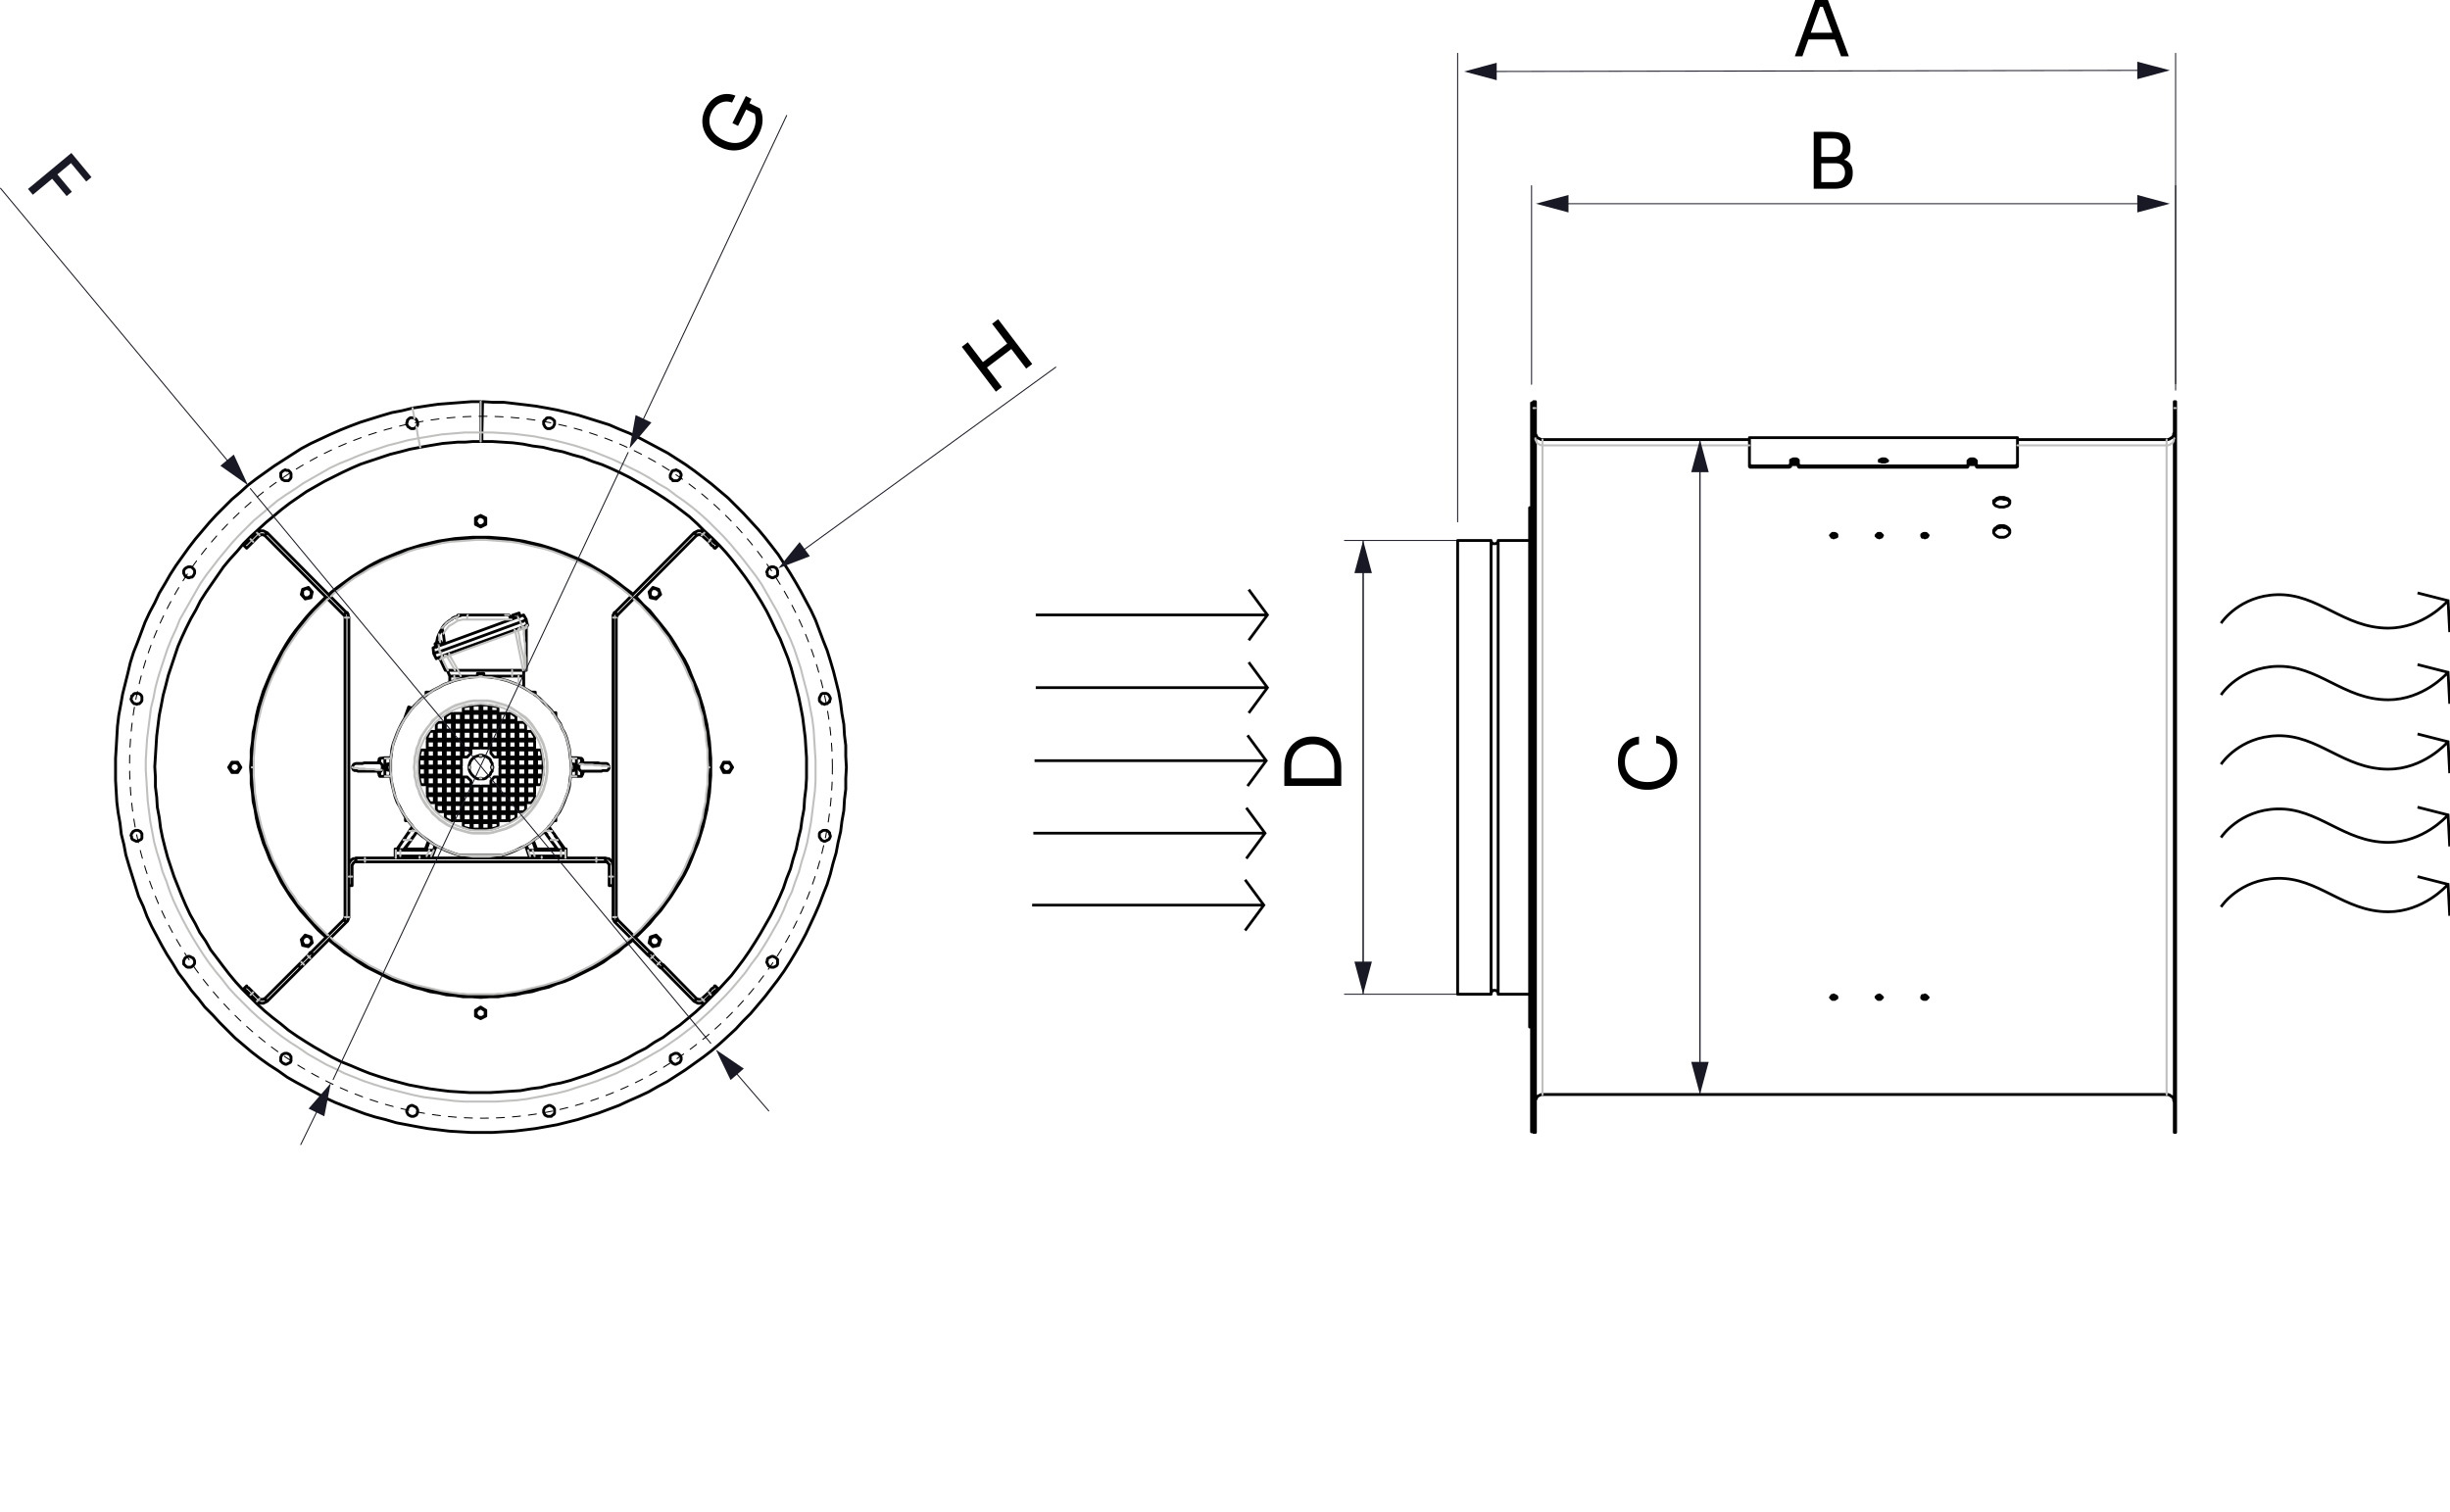 <?xml version="1.0" encoding="UTF-8"?>
<svg id="Capa_1" xmlns="http://www.w3.org/2000/svg" version="1.1" viewBox="0 0 610.708 376.895">
  <!-- Generator: Adobe Illustrator 29.0.0, SVG Export Plug-In . SVG Version: 2.1.0 Build 186)  -->
  <path d="M6.979,47.108l10.816-8.976,1.203,1.45-10.816,8.976s-1.203-1.45-1.203-1.45ZM12.752,44.267l1.304-1.081,3.858,4.618-1.304,1.083-3.858-4.619h0ZM17.45,40.371l1.304-1.083,4.05,4.882-1.304,1.083-4.05-4.882Z" fill="#191925"/>
  <path d="M542.31,97.246v-50.95M381.769,95.804v-49.508" fill="none" stroke="#191925" stroke-linecap="round" stroke-linejoin="round" stroke-width=".25"/>
  <path d="M542.31,95.643V13.29M363.344,130.091V13.29" fill="none" stroke="#191925" stroke-linecap="round" stroke-linejoin="round" stroke-width=".25"/>
  <line x1="423.747" y1="272.847" x2="423.747" y2="109.583" fill="none" stroke="#191925" stroke-linecap="round" stroke-linejoin="round" stroke-width=".25"/>
  <path d="M371.675,247.853h-36.53M339.792,247.853v-113.116M371.675,134.737h-36.53" fill="none" stroke="#191925" stroke-linecap="round" stroke-linejoin="round" stroke-width=".25"/>
  <path d="M119.809,107.82v-7.691M119.809,100.13h0M103.787,106.378l.16-.16.16-.32v-.641l-.16-.32-.16-.32-.16-.16-.32-.16M119.809,100.13h-2.243l-2.083.16-2.083.16-2.083.16-2.083.16-2.243.32-2.083.32-2.083.32M119.809,110.063h-1.923l-1.923.16h-1.923l-1.762.16-1.923.16-1.923.32-1.923.32-1.762.32M119.809,110.063h0v-2.243M119.809,110.063h0M120.13,110.063h0v-2.243M104.749,111.505l-2.564.481-2.403.641-2.564.641-2.403.801-2.403.801-2.403.801-2.243.961-2.403,1.122-2.243,1.122-2.243,1.122-2.243,1.282-2.243,1.282-2.083,1.442-2.083,1.442-2.083,1.602-1.923,1.602-1.923,1.602-1.923,1.762-1.923,1.762-1.762,1.762-1.602,1.923-1.762,1.923-1.602,1.923-1.442,2.083-1.442,2.083-1.442,2.083-1.442,2.243-1.122,2.243-1.282,2.243-1.122,2.243-1.122,2.403-.961,2.243-.801,2.403-.801,2.403-.801,2.403-.641,2.564-.641,2.403-.481,2.564-.481,2.403-.32,2.564-.32,2.564-.16,2.564-.16,2.564-.16,2.564.16,2.564v2.403l.32,2.564.16,2.564.481,2.564.32,2.564.481,2.403.641,2.564.641,2.403.801,2.403.801,2.403.961,2.403.961,2.403.961,2.243,1.122,2.403,1.282,2.243,1.122,2.243,1.442,2.083,1.282,2.243,1.602,2.083,1.442,1.923,1.602,2.083,1.602,1.923,1.762,1.923,1.762,1.762,1.762,1.762,1.923,1.762,1.923,1.602,2.083,1.602,1.923,1.602,2.083,1.442,2.243,1.442,2.083,1.282,2.243,1.282,2.243,1.282,2.243,1.122,2.403.961,2.243.961,2.403.961,2.403.801,2.564.801,2.403.641,2.403.641,2.564.481,2.564.481,2.403.32,2.564.32,2.564.16,2.564.16h5.127l2.564-.16,2.403-.16,2.564-.16,2.564-.481,2.564-.32,2.403-.641,2.564-.481,2.403-.641,2.403-.801,2.403-.801,2.403-.961,2.403-.961,2.403-.961,2.243-1.122,2.243-1.282,2.243-1.122,2.083-1.442,2.243-1.282,2.083-1.602,2.083-1.442,1.923-1.602,1.923-1.602,1.923-1.762,1.762-1.762,1.762-1.762,1.762-1.923,1.762-1.923,1.602-2.083,1.442-1.923,1.442-2.083,1.442-2.243,1.282-2.083,1.282-2.243,1.282-2.243,1.122-2.243,1.122-2.403.961-2.243.801-2.403.961-2.403.641-2.403.801-2.564.481-2.403.641-2.564.32-2.403.481-2.564.16-2.564.32-2.564.16-2.564v-5.127l-.16-2.403-.16-2.564-.32-2.564-.32-2.564-.481-2.564-.481-2.403-.641-2.564-.641-2.403-.641-2.403-.801-2.403-.961-2.403-.961-2.403-1.122-2.243-1.122-2.403-1.122-2.243-1.282-2.243-1.282-2.083-1.442-2.243-1.442-2.083-1.442-1.923-1.602-2.083-1.602-1.923-1.762-1.923-1.762-1.762-1.923-1.762-1.762-1.762-1.923-1.762-2.083-1.602-1.923-1.442-2.083-1.442-2.243-1.442-2.083-1.282-2.243-1.282-2.243-1.282-2.243-1.122-2.403-1.122-2.243-.961-2.403-.801-2.403-.961-2.403-.641-2.564-.801-2.403-.481-2.564-.641-2.564-.32-2.403-.481-2.564-.32-2.564-.16-2.564-.16h-2.564M48.031,141.627l.32.32.16.32v.641l-.16.32-.16.32-.32.32h-.32l-.32.16h-.32l-.32-.16-.32-.16-.16-.16-.16-.32-.16-.32v-.641l.16-.32.32-.32.32-.16.32-.16h.641l.32.16.16.16M34.572,172.87l.32.16.32.32.16.32v.961l-.16.32-.16.16-.32.32h-.32l-.32.16-.32-.16h-.32l-.32-.32-.16-.16-.16-.32-.16-.32.16-.481v-.32l.32-.16.16-.32.32-.16h.961M34.092,206.996h.32l.32.16.32.16.16.32.16.16v1.122l-.16.32-.32.16-.32.16-.32.16h-.32l-.32-.16-.32-.16-.32-.16-.16-.32v-.32l-.16-.32.16-.481.16-.16.16-.32.32-.16.32-.16h.32M46.589,238.56l.32-.16h.32l.32.16.32.16.32.16.16.32.16.32v.641l-.16.32-.32.32-.16.16-.32.16h-.801l-.32-.16-.16-.16-.32-.32-.16-.16v-.801l.16-.32.16-.32.16-.16.32-.16M70.301,262.913l.32-.16.32-.16h.641l.32.16.32.16.16.32.16.16v1.122l-.16.32-.32.16-.32.16-.32.16h-.32l-.32-.16-.32-.16-.16-.16-.32-.32v-.961l.16-.32.16-.32M101.544,276.532l.16-.32.16-.32.32-.16.32-.16h.32l.32.16.32.16.32.16.16.32.16.32v.641l-.16.32-.16.32-.32.16-.32.16h-.641l-.32-.16-.32-.16-.16-.16-.16-.32-.16-.32v-.32l.16-.32M135.511,277.013v-.32l.16-.32.16-.32.32-.16.32-.16.32-.16h.32l.32.16.32.16.32.32.16.32v.961l-.16.32-.32.16-.32.32h-.961l-.32-.16-.32-.16-.16-.32-.16-.32v-.32M167.074,264.515v-1.122l.16-.32.32-.16.32-.16.32-.16h.641l.32.16.16.16.32.32.16.32v.641l-.16.32-.16.32-.32.16-.32.16-.32.16h-.32l-.32-.16-.32-.16-.16-.32-.32-.16M191.588,240.803l-.16-.32-.16-.32-.16-.32.16-.32v-.32l.16-.32.32-.16.32-.16.32-.16h.32l.32.16.32.16.32.32.16.16v1.122l-.16.32-.16.16-.32.16-.32.16h-.641l-.32-.16-.32-.16M205.047,209.56l-.32-.16-.16-.32-.16-.16-.16-.32v-.801l.16-.32.32-.16.16-.16.32-.16h.801l.32.16.16.16.32.32v.32l.16.32v.32l-.16.32-.16.32-.32.16-.32.16-.32.16h-.32l-.32-.16M205.527,175.593l-.32-.16h-.32l-.16-.32-.32-.16-.16-.32v-.641l.16-.32.16-.32.16-.32.32-.16h.961l.32.16.32.32.16.32.16.32v.32l-.16.32v.32l-.32.16-.32.32h-.32l-.32.16M193.03,143.87l-.32.16h-.32l-.32-.16-.32-.16-.32-.16-.16-.32v-.32l-.16-.32.16-.32.16-.32.16-.32.32-.16.32-.16h.641l.32.16.32.16.16.32.16.32v.961l-.16.32-.32.16-.32.16M169.317,119.516l-.16.16-.32.16h-1.122l-.16-.32-.32-.16-.16-.32v-.641l.16-.32.16-.32.16-.32.32-.16h.32l.32-.16.32.16.32.16.32.16.16.32.16.32v.32l-.16.32v.32l-.32.32M138.075,106.058l-.16.32-.16.16-.32.16-.32.16h-.641l-.32-.16-.32-.32-.16-.32-.16-.32v-.641l.16-.32.32-.16.16-.32.32-.16h.641l.32.16.32.16.32.32.16.16v.801l-.16.32M72.545,118.074v.961l-.16.32-.16.16-.32.32h-.961l-.32-.16-.32-.16-.16-.32-.16-.32v-.961l.32-.32.16-.16.32-.16.32-.16.32.16h.481l.16.16.32.32.16.32M103.787,106.378l-.32.32-.32.16h-.641l-.32-.16-.16-.16-.32-.16-.16-.32-.16-.32v-.32l.16-.32v-.32l.32-.32.16-.16.32-.16h.641l.32.16M102.826,101.732l-2.564.641-2.564.481-2.724.801-2.564.801-2.564.801-2.564.961-2.403.961-2.564,1.122-2.403,1.122-2.403,1.122-2.403,1.282-2.243,1.442-2.243,1.442-2.243,1.442-2.243,1.602-2.243,1.602-2.083,1.602-1.923,1.762-2.083,1.762-1.923,1.923-1.923,1.923-1.762,1.923-1.762,2.083-1.762,2.083-1.602,2.083-1.602,2.243-1.602,2.243-1.442,2.243-1.282,2.243-1.442,2.403-1.122,2.403-1.282,2.403-1.122,2.403-.961,2.564-.961,2.564-.961,2.403-.801,2.564-.641,2.724-.641,2.564-.641,2.564-.481,2.724-.481,2.564-.32,2.724-.16,2.724-.16,2.724-.16,2.564v5.447l.16,2.724.16,2.724.32,2.564.481,2.724.32,2.724.641,2.564.481,2.564.801,2.724.801,2.564.801,2.564.801,2.564,1.122,2.403.961,2.564,1.122,2.403,1.282,2.403,1.282,2.403,1.282,2.243,1.442,2.243,1.442,2.403,1.602,2.083,1.602,2.243,1.762,2.083,1.602,2.083,1.923,1.923,1.762,1.923,1.923,1.923,1.923,1.923,2.083,1.762,2.083,1.762,2.083,1.602,2.243,1.602,2.243,1.442,2.243,1.602,2.243,1.282,2.403,1.282,2.403,1.282,2.403,1.282,2.403,1.122,2.403.961,2.564.961,2.564.961,2.564.801,2.564.641,2.724.801,2.564.481,2.564.481,2.724.481,2.724.32,2.564.32,2.724.16,2.724.16h5.447l2.564-.16,2.724-.16,2.724-.32,2.564-.32,2.724-.481,2.724-.481,2.564-.641,2.564-.641,2.564-.801,2.564-.801,2.564-.961,2.564-.961,2.403-1.122,2.564-1.122,2.403-1.122,2.243-1.282,2.403-1.282,2.243-1.442,2.243-1.442,2.243-1.602,2.243-1.602,2.083-1.602,2.083-1.762,1.923-1.762,2.083-1.923,1.762-1.923,1.923-1.923,1.762-2.083,1.762-2.083,1.602-2.083,1.602-2.083,1.602-2.243,1.442-2.243,1.442-2.403,1.282-2.243,1.282-2.403,1.122-2.403,1.122-2.403,1.122-2.564.961-2.564.961-2.403.801-2.564.641-2.564.801-2.724.481-2.564.641-2.724.32-2.564.481-2.724.16-2.724.32-2.564v-2.724l.16-2.724-.16-2.724v-2.724l-.32-2.564-.16-2.724-.481-2.724-.32-2.564-.481-2.724-.641-2.564-.641-2.564-.801-2.724-.801-2.564-.961-2.403-.961-2.564-.961-2.564-1.122-2.403-1.282-2.403-1.282-2.403-1.282-2.243-1.442-2.403-1.442-2.243-1.442-2.243-1.602-2.083-1.762-2.243-1.602-1.923-1.923-2.083-1.762-1.923-1.923-1.923-1.923-1.923-2.083-1.762-2.083-1.762-2.083-1.602-2.083-1.602-2.243-1.602-2.243-1.442-2.243-1.442-2.403-1.282-2.403-1.282-2.403-1.282-2.403-1.122-2.403-.961-2.564-1.122-2.564-.801-2.564-.801-2.564-.801-2.564-.641-2.724-.641-2.564-.481-2.724-.481-2.564-.32-2.724-.32-2.724-.32h-2.724l-2.564-.16M120.13,107.82l.16-7.691M120.29,100.45h-.481M119.809,128.489l-1.282.641M121.091,129.129l-1.282-.641M121.091,130.732v-1.602M119.809,131.372l1.282-.641M118.528,130.732l1.282.641M118.528,129.129v1.602M75.428,146.914l-.32,1.282M76.87,146.433l-1.442.481M77.832,147.555l-.961-1.122M77.511,148.997l.32-1.442M76.069,149.317l1.442-.32M75.108,148.196l.961,1.122M57.003,191.295l.801,1.282M57.804,190.013l-.801,1.282M59.246,190.013h-1.442M60.047,191.295l-.801-1.282M59.246,192.577l.801-1.282M57.804,192.577h1.442M75.428,235.676l1.442.32M75.108,234.234l.32,1.442M76.069,233.112l-.961,1.122M77.511,233.593l-1.442-.481M77.832,235.035l-.32-1.442M76.87,235.996l.961-.961M119.809,253.941l1.282-.641M118.528,253.3l1.282.641M118.528,251.858v1.442M119.809,251.057l-1.282.801M121.091,251.858l-1.282-.801M121.091,253.3v-1.442M164.19,235.676l.481-1.442M162.748,235.996l1.442-.32M161.787,235.035l.961.961M162.108,233.593l-.32,1.442M163.55,233.112l-1.442.481M164.671,234.234l-1.122-1.122M164.19,146.914l-1.442-.481M164.671,148.196l-.481-1.282M163.55,149.317l1.122-1.122M162.108,148.997l1.442.32M161.787,147.555l.32,1.442M162.748,146.433l-.961,1.122M182.616,191.295l-.801-1.282M181.815,192.577l.801-1.282M180.373,192.577h1.442M179.732,191.295l.641,1.282M180.373,190.013l-.641,1.282M181.815,190.013h-1.442M120.13,105.096h-.32M119.809,102.373l.32.16M143.682,189.052h0v4.486M144.964,192.256v1.282M144.964,189.052h0v1.122M144.483,190.494l.16-.16.32-.16M151.853,191.135l-.16-.32-.16-.32-.32-.16M144.483,190.494l-.16.32v.801l.16.32.32.32h.16M144.964,192.256h.16M150.732,192.096h.641l.32-.32.16-.32v-.32M113.881,153.803v-.16M116.605,153.323h-2.243M114.362,153.323h-.16M113.881,153.643l.32-.32M108.754,160.372l.16-.641.16-.801.32-.801M108.594,161.334v-.32M129.743,153.643h0M109.395,158.129l.16-.32.16-.32.16-.32.32-.32v-.16M127.019,153.643h.961M112.76,154.284h0M116.605,153.323h-1.442l-1.442.481M110.196,156.527v.32l.16.32v.32l.16.481M113.561,153.803h.16M113.561,153.803l-.16.16M127.5,154.444l-.16-.32-.16-.16v-.32l-.16-.16-.16-.16M125.738,153.323h.16M125.738,153.323h-9.133M127.5,154.444h0M110.517,157.969l.32,2.564M108.113,162.936h.16l.16-.16h.16l.16-.16h.32l.16-.16h.32M109.395,161.013l-.32.16h-.32l-.16.16h-.32l-.16.16h-.16M108.113,162.936l-.16-1.442M129.743,155.085l.32-.16h.32l.16-.16.32-.16h.32v-.16M130.544,153.323l.641,1.122M130.544,153.323h-.16l-.16.16h-.32l-.32.16-.16.16h-.32M109.555,162.455l20.188-7.37M129.102,153.803l-19.707,7.21M95.937,193.538h0v-4.486M94.655,190.173v-1.122M94.655,193.538h0v-1.282M95.136,191.936l-.16.32h-.32M87.765,191.295l.16.32.16.32.32.16M95.136,191.936l.16-.32v-.801l-.16-.32-.16-.16-.32-.16M94.655,190.173h-.16M89.047,190.333h-.32l-.481.16-.16.16-.16.32-.16.32M119.008,168.544h-4.166M127.66,168.544h-7.05M127.66,168.544h1.602M130.544,168.544v-1.442M113.24,168.544h1.602M112.119,168.544l-.641-1.442M131.185,156.367v-.32l.16-.16h.16M110.997,167.102h.641M109.716,164.378l1.282,2.724M131.185,156.367v.16M131.185,167.102h0M131.185,156.527v10.575M109.716,164.378l-.16-.16-.16-.16h-.32M113.401,167.102h-1.762M114.202,167.102h16.182M113.401,167.102h.801M130.384,167.102h.641M108.754,164.218v-.16h.481l.16-.16h.16l.32-.16.32-.16M108.754,164.218l-.641-1.282M130.224,156.367l.16-.16h.32l.16-.16h.32l.16-.16h.16M131.506,155.886l-.32-1.282M110.196,163.577l20.028-7.21M96.417,190.654v-.16M97.218,192.096h0v-1.762M96.417,190.494h0M96.417,190.494h.32M96.738,190.654h0v-.16M96.417,190.654h.32M96.417,190.654v1.282M129.262,152.842h.16M129.423,153.002h0M129.262,152.842l.16.16M129.262,152.842h0l-.16.16h-.32l-.16.16h-.32l-.16.16h-.16M127.981,153.323v.32M127.981,153.643h0M129.423,152.842v.16M143.202,190.494h0M142.4,190.333v.801M142.4,191.295v.801M143.202,191.936h0v-1.442M143.202,190.494h-.16M143.041,190.494h0M143.202,190.494h-.16M143.041,192.096h0M143.202,191.936l-.16.16M119.649,167.903h0M119.649,167.903h0M119.649,168.063v-.16M119.649,168.063v-.16M119.649,167.903h0M119.008,168.704h0M120.611,168.704h0M119.649,168.063h.32M119.649,167.903v.16M119.649,167.903h-.641M119.649,167.903v.16M120.611,167.903h-.641M119.97,167.903v.16M95.937,188.892h1.442M97.379,193.538h-1.442M143.682,188.892v.16M143.682,188.892h-1.442M142.24,193.538h1.442M95.937,189.052h0v4.486M143.682,189.052h0v4.486M101.064,204.593v-.641M101.064,204.593v-.641M138.555,203.952v.641M138.555,203.952v.641M106.191,172.549h1.122M106.351,172.549h.801M132.307,172.549h1.122M133.268,172.549h-.801M138.555,177.676v1.122M138.555,177.836v.801M113.24,168.544h-1.122M112.119,168.544v1.602M130.544,171.428v-2.884M130.544,168.544h-1.282M114.843,168.544h-1.602M129.262,168.544h0M100.903,178.958l.961-2.724M97.539,188.251h0M101.865,176.234l.961.32M101.865,176.394v-.16M97.539,188.251h0M97.539,188.251h0M101.064,178.798l-.16.16M100.903,178.958h0M101.865,176.394l.801.16M101.064,178.798l.801-2.403M101.064,204.593h0M101.705,204.593h-.641M101.705,204.593h-.641M101.064,203.952h.16M101.064,203.952h0M101.064,203.952h.16M138.395,203.952h.16M138.555,203.952h0M138.555,203.952h0M138.555,204.593h-.641M138.555,204.593h0M138.555,204.593h-.641M102.826,206.035l-.801,1.122M98.981,211.643l3.845-5.608M100.583,209.4l.16-.16.16-.16.16-.32.16-.32.32-.481.32-.32.16-.481M103.948,207.317l-.32.32-.16.32-.32.481-.32.32-.16.32-.16.16v.16M103.948,207.317l-3.044,4.326M98.981,211.803l1.602-2.403M102.506,209.4l-1.923,2.403M137.273,209.4l-.16-.16-.16-.16-.16-.32-.32-.32-.16-.481-.32-.32-.32-.32M135.671,207.317l3.204,4.326M137.594,207.157l.32.481.32.32.16.481.32.32.16.32.16.16v.16M136.793,206.035l4.006,5.608M136.793,206.035l.801,1.122M139.036,211.803l-1.762-2.403M139.036,209.4l1.602,2.403M104.909,213.886v-.16M134.87,213.726v.16M130.224,171.267h.16M98.5,213.886v-2.243M108.434,210.681l-.32,1.282M108.754,210.842l-1.122,2.884M131.986,213.726l-.961-2.884M131.666,211.963l-.481-1.282M141.119,211.643v2.243M106.351,213.405h1.122M98.66,213.405h1.122M98.66,213.565v-.16M104.589,213.565h-.641l-.32-.16h-4.006l-.32.16h-.641M104.909,213.726l-.32-.16M104.909,213.726h2.724M107.472,213.405l.16.32M139.837,213.405h1.122M132.146,213.405h1.122M131.986,213.726l.16-.32M131.986,213.726h2.884M135.03,213.565l-.16.16M140.958,213.565h-.641l-.32-.16h-4.006l-.32.16h-.641M140.958,213.405v.16M132.787,211.963h-1.122M133.588,211.963h-1.923M131.666,211.963h0M133.588,211.963h0M133.749,211.643l-.801-2.083M132.787,209.72l.801,2.243M133.588,211.963h-.801M133.268,213.405h6.569M138.876,211.643h-5.127M133.588,211.963l.16-.32M133.588,211.963h6.249M139.837,211.963h1.122M140.958,211.963l.16-.32M140.798,211.643h.32M140.638,211.803l.16-.16M140.638,211.803h-1.602M138.876,211.643l.16.16M138.075,211.963h-1.442v-.16h2.724v.16h-1.282M98.981,211.803v-.16M98.5,211.643h.481M98.5,211.643l.16.32M98.66,211.963h1.122M100.903,211.643h5.127M100.903,211.643l-.32.16M100.583,211.803h-1.602M101.705,211.963h-1.442v-.16h2.724v.16h-1.282M106.992,209.72l-.801,2.243M106.832,209.56l-.801,2.083M106.031,211.643l.16.32M108.113,211.963h-1.122M108.113,211.963h0M106.191,211.963h1.923M106.191,211.963h0M99.782,211.963h6.409M99.782,213.405h6.569M106.992,211.963h-.801M130.384,171.267h0M130.384,171.267h0M132.307,172.549h0M132.307,172.549h0M133.428,172.549v.641M133.428,172.549h-.16M133.268,172.549v.641M106.351,173.19v-.641M106.351,172.549h-.16M106.191,173.19v-.641M107.312,172.549h0M107.312,172.549h0M137.914,177.836h.641M138.555,177.836v-.16M137.754,177.676h.801M138.555,178.798h0M138.555,178.798h0M108.434,160.533l.16-.16M109.876,159.892h0l-.16.16h-.16l-.16.16h-.32l-.16.16h-.32M108.594,160.372v.32M108.594,160.693h0M108.434,160.533l.16.16M123.975,213.245l-.961.16-1.122.16h-.961l-1.122.16-.961-.16h-1.122l-1.122-.16-.961-.16M124.135,213.245h.16M124.296,213.245h.641M115.323,213.245h.16M114.843,213.245h.481M142.4,191.775h0v.16-.641M142.4,191.295v-.801.16M97.379,190.654h0v-.16.801M97.379,191.295v.641-.16M97.379,191.775v1.602l.16,1.282.32,1.442.32,1.282.32,1.282.481,1.282.641,1.122.641,1.282.641,1.122.801,1.122.801.961.801,1.122.961.961.961.801,1.122.801,1.122.801,1.122.801,1.122.481,1.282.641,1.282.481,1.282.481,1.282.32M119.008,168.704h-.481l-1.442.16-1.282.16-1.282.32-1.282.32-1.282.481-1.282.481-1.122.641-1.282.641-1.122.641-.961.801-1.122.801-.961.961-.961.961-.801.961-.801,1.122-.801,1.122-.641,1.122-.641,1.282-.481,1.122-.481,1.282-.481,1.282-.32,1.282-.16,1.442-.16,1.282v1.282M142.4,190.494l-.16-1.122-.16-1.282-.16-1.442-.32-1.282-.32-1.282-.481-1.282-.641-1.122-.481-1.282-.801-1.122-.641-1.122-.801-1.122-.961-.961-.961-.961-.961-.961-.961-.801-1.122-.801-1.122-.641-1.122-.641-1.282-.641-1.282-.481-1.282-.481-1.282-.32-1.282-.32-1.282-.16-1.282-.16h-.641M124.936,213.245l1.282-.32,1.282-.481,1.122-.481,1.282-.641,1.122-.481,1.282-.801.961-.801,1.122-.801.961-.801.961-.961.961-1.122.801-.961.641-1.122.801-1.122.641-1.282.481-1.122.481-1.282.481-1.282.32-1.282.16-1.442.16-1.282.16-1.282M115.483,213.245h8.652M119.97,188.411h0v.16M119.649,188.411h0v.16M119.649,188.571h.32M117.086,191.455h0M117.086,191.135h0M117.086,191.455v-.32M119.97,194.019h0M119.649,194.019h0M119.97,194.019h-.32M122.693,191.455h-.16M122.693,191.135h-.16M122.533,191.135v.32M116.925,191.455h.16M117.086,191.135h-.16M122.854,191.135h-.16M122.693,191.455h.16M119.649,188.251h0v.16M119.97,188.411h0v-.16M119.97,194.179h0v-.16M119.649,194.019h0v.16M117.727,195.941v1.923M119.649,195.941h-1.923M119.649,197.864v-1.923M117.727,197.864h1.923M117.727,198.345v1.762M119.649,198.345h-1.923M119.649,200.107v-1.762M117.727,200.107h1.923M117.727,200.588v1.762M119.649,200.588h-1.923M119.649,202.35v-1.762M117.727,202.35h1.923M117.727,202.831v1.762M119.649,202.831h-1.923M119.649,204.593v-1.762M117.727,204.593h1.923M106.511,195.941v1.923M108.274,195.941h-1.762M108.274,197.864v-1.923M106.511,197.864h1.762M115.003,204.593v-1.762M113.24,204.593h1.762M113.24,202.831v1.762M115.003,202.831h-1.762M117.727,205.074v1.602M119.649,205.074h-1.923M119.649,206.676v-1.602M117.727,206.676h1.923M115.483,202.831v1.762M117.406,202.831h-1.923M117.406,204.593v-1.762M115.483,204.593h1.923M116.445,193.698h-.961M117.406,194.659l-.961-.961M117.406,195.621v-.961M115.483,195.621h1.923M115.483,193.698v1.923M106.511,195.621h1.762M106.511,193.698v1.923M108.274,193.698h-1.762M108.274,195.621v-1.923M108.754,200.107h1.762M108.754,198.345v1.762M110.517,198.345h-1.762M110.517,200.107v-1.762M104.428,191.455v1.762M106.031,191.455h-1.602M106.031,193.217v-1.762M104.428,193.217h1.602M115.483,205.074v1.122M117.406,205.074h-1.923M117.406,206.676v-1.602M115.483,206.195l1.923.481M110.997,200.588v1.762M112.76,200.588h-1.762M112.76,202.35v-1.762M110.997,202.35h1.762M106.511,198.345v.641M108.274,198.345h-1.762M108.274,200.107v-1.762M107.152,200.107h1.122M106.511,198.985l.641,1.122M106.031,195.621v-1.923M104.909,195.621h1.122M104.428,193.698l.481,1.923M106.031,193.698h-1.602M112.76,204.593v-1.762M112.119,204.593h.641M110.997,203.952l1.122.641M110.997,202.831v1.122M112.76,202.831h-1.762M122.373,198.345v1.762M124.135,198.345h-1.762M124.135,200.107v-1.762M122.373,200.107h1.762M110.517,202.35v-1.762M109.235,202.35h1.282M108.754,201.869l.481.481M108.754,200.588v1.282M110.517,200.588h-1.762M122.373,195.941v1.923M124.135,195.941h-1.762M124.135,197.864v-1.923M122.373,197.864h1.762M122.373,202.831v1.762M124.135,202.831h-1.762M124.135,204.593v-1.762M122.373,204.593h1.762M122.373,200.588v1.762M124.135,200.588h-1.762M124.135,202.35v-1.762M122.373,202.35h1.762M124.616,198.345v1.762M126.378,198.345h-1.762M126.378,200.107v-1.762M124.616,200.107h1.762M124.616,195.941v1.923M126.378,195.941h-1.762M126.378,197.864v-1.923M124.616,197.864h1.762M124.616,200.588v1.762M126.378,200.588h-1.762M126.378,202.35v-1.762M124.616,202.35h1.762M124.616,193.698v1.923M126.378,193.698h-1.762M126.378,195.621v-1.923M124.616,195.621h1.762M124.616,191.455v1.762M126.378,191.455h-1.762M126.378,193.217v-1.762M124.616,193.217h1.762M126.859,198.345v1.762M128.622,198.345h-1.762M128.622,200.107v-1.762M126.859,200.107h1.762M126.859,195.941v1.923M128.622,195.941h-1.762M128.622,197.864v-1.923M126.859,197.864h1.762M108.274,193.217v-1.762M106.511,193.217h1.762M106.511,191.455v1.762M108.274,191.455h-1.762M110.517,193.698h-1.762M110.517,195.621v-1.923M108.754,195.621h1.762M108.754,193.698v1.923M110.517,191.455h-1.762M110.517,193.217v-1.762M108.754,193.217h1.762M108.754,191.455v1.762M110.517,195.941h-1.762M110.517,197.864v-1.923M108.754,197.864h1.762M108.754,195.941v1.923M112.76,193.698h-1.762M112.76,195.621v-1.923M110.997,195.621h1.762M110.997,193.698v1.923M112.76,191.455h-1.762M112.76,193.217v-1.762M110.997,193.217h1.762M110.997,191.455v1.762M112.76,198.345h-1.762M112.76,200.107v-1.762M110.997,200.107h1.762M110.997,198.345v1.762M112.76,195.941h-1.762M112.76,197.864v-1.923M110.997,197.864h1.762M110.997,195.941v1.923M115.003,193.698h-1.762M115.003,195.621v-1.923M113.24,195.621h1.762M113.24,193.698v1.923M115.003,191.455h-1.762M115.003,193.217v-1.762M113.24,193.217h1.762M113.24,191.455v1.762M115.003,200.588h-1.762M115.003,202.35v-1.762M113.24,202.35h1.762M113.24,200.588v1.762M115.003,198.345h-1.762M115.003,200.107v-1.762M113.24,200.107h1.762M113.24,198.345v1.762M115.003,195.941h-1.762M115.003,197.864v-1.923M113.24,197.864h1.762M113.24,195.941v1.923M126.859,200.588v1.762M128.622,200.588h-1.762M128.622,202.35v-1.762M126.859,202.35h1.762M117.406,200.588h-1.923M117.406,202.35v-1.762M115.483,202.35h1.923M115.483,200.588v1.762M117.406,198.345h-1.923M117.406,200.107v-1.762M115.483,200.107h1.923M115.483,198.345v1.762M117.406,195.941h-1.923M117.406,197.864v-1.923M115.483,197.864h1.923M115.483,195.941v1.923M126.859,193.698v1.923M128.622,193.698h-1.762M128.622,195.621v-1.923M126.859,195.621h1.762M126.859,191.455v1.762M128.622,191.455h-1.762M128.622,193.217v-1.762M126.859,193.217h1.762M129.102,198.345v1.762M131.025,198.345h-1.923M131.025,200.107v-1.762M129.102,200.107h1.923M129.102,195.941v1.923M131.025,195.941h-1.923M131.025,197.864v-1.923M129.102,197.864h1.923M129.102,193.698v1.923M131.025,193.698h-1.923M131.025,195.621v-1.923M129.102,195.621h1.923M129.102,191.455v1.762M131.025,191.455h-1.923M131.025,193.217v-1.762M129.102,193.217h1.923M133.268,191.455h-1.923M133.268,193.217v-1.762M131.345,193.217h1.923M131.345,191.455v1.762M131.345,193.698v1.923M133.268,193.698h-1.923M133.268,195.621v-1.923M131.345,195.621h1.923M123.174,193.698l-.801.961M124.135,193.698h-.961M124.135,195.621v-1.923M122.373,195.621h1.762M122.373,194.659v.961M129.102,202.35h1.442M129.102,200.588v1.762M131.025,200.588h-1.923M131.025,201.869v-1.282M130.544,202.35l.481-.481M133.268,198.345h-1.923M133.268,198.985v-.641M132.467,200.107l.801-1.122M131.345,200.107h1.122M131.345,198.345v1.762M126.859,204.593h.641M126.859,202.831v1.762M128.622,202.831h-1.762M128.622,203.952v-1.122M127.5,204.593l1.122-.641M133.749,195.621h1.122M133.749,193.698v1.923M135.191,193.698h-1.442M134.87,195.621l.32-1.923M124.135,205.074h-1.762M124.135,206.195v-1.122M122.373,206.676l1.762-.481M122.373,205.074v1.602M135.351,191.455h-1.602M135.351,193.217v-1.762M133.749,193.217h1.602M133.749,191.455v1.762M120.13,206.676h1.762M120.13,205.074v1.602M121.892,205.074h-1.762M121.892,206.676v-1.602M131.345,197.864h1.923M131.345,195.941v1.923M133.268,195.941h-1.923M133.268,197.864v-1.923M124.616,204.593h1.762M124.616,202.831v1.762M126.378,202.831h-1.762M126.378,204.593v-1.762M121.892,202.831h-1.762M121.892,204.593v-1.762M120.13,204.593h1.762M120.13,202.831v1.762M121.892,200.588h-1.762M121.892,202.35v-1.762M120.13,202.35h1.762M120.13,200.588v1.762M121.892,198.345h-1.762M121.892,200.107v-1.762M120.13,200.107h1.762M120.13,198.345v1.762M121.892,195.941h-1.762M121.892,197.864v-1.923M120.13,197.864h1.762M120.13,195.941v1.923M121.892,184.245v-1.923M120.13,184.245h1.762M120.13,182.322v1.923M121.892,182.322h-1.762M121.892,186.488v-1.762M120.13,186.488h1.762M120.13,184.726v1.762M121.892,184.726h-1.762M121.892,179.599v-1.762M120.13,179.599h1.762M120.13,177.836v1.762M121.892,177.836h-1.762M121.892,182.002v-1.923M120.13,182.002h1.762M120.13,180.079v1.923M121.892,180.079h-1.762M124.616,177.836v1.762M126.378,177.836h-1.762M126.378,179.599v-1.762M124.616,179.599h1.762M126.859,180.079v1.923M128.622,180.079h-1.762M128.622,182.002v-1.923M126.859,182.002h1.762M122.373,177.836v1.762M124.135,177.836h-1.762M124.135,179.599v-1.762M122.373,179.599h1.762M129.102,184.245h1.923M129.102,182.322v1.923M131.025,182.322h-1.923M131.025,184.245v-1.923M131.345,188.731h1.923M131.345,186.969v1.762M133.268,186.969h-1.923M133.268,188.731v-1.762M133.268,186.488v-1.762M131.345,186.488h1.923M131.345,184.726v1.762M133.268,184.726h-1.923M123.174,188.731h.961M122.373,187.77l.801.961M122.373,186.969v.801M124.135,186.969h-1.762M124.135,188.731v-1.762M122.373,175.914v1.442M124.135,176.234l-1.762-.32M124.135,177.356v-1.122M122.373,177.356h1.762M121.892,177.356v-1.602M120.13,177.356h1.762M120.13,175.753v1.602M121.892,175.753h-1.762M135.351,190.974v-1.762M133.749,190.974h1.602M133.749,189.212v1.762M135.351,189.212h-1.602M133.749,188.731h1.442M133.749,186.969v1.762M134.87,186.969h-1.122M135.191,188.731l-.32-1.762M127.5,177.836h-.641M128.622,178.637l-1.122-.801M128.622,179.599v-.961M126.859,179.599h1.762M126.859,177.836v1.762M133.268,184.245v-.641M131.345,184.245h1.923M131.345,182.322v1.923M132.467,182.322h-1.122M133.268,183.604l-.801-1.282M131.025,182.002v-1.442M129.102,182.002h1.923M129.102,180.079v1.923M130.544,180.079h-1.442M131.025,180.56l-.481-.481M131.345,189.212v1.762M133.268,189.212h-1.923M133.268,190.974v-1.762M131.345,190.974h1.923M129.102,188.731h1.923M129.102,186.969v1.762M131.025,186.969h-1.923M131.025,188.731v-1.762M129.102,190.974h1.923M129.102,189.212v1.762M131.025,189.212h-1.923M131.025,190.974v-1.762M129.102,186.488h1.923M129.102,184.726v1.762M131.025,184.726h-1.923M131.025,186.488v-1.762M126.859,188.731h1.762M126.859,186.969v1.762M128.622,186.969h-1.762M128.622,188.731v-1.762M126.859,190.974h1.762M126.859,189.212v1.762M128.622,189.212h-1.762M128.622,190.974v-1.762M117.406,184.245v-1.923M115.483,184.245h1.923M115.483,182.322v1.923M117.406,182.322h-1.923M117.406,186.488v-1.762M115.483,186.488h1.923M115.483,184.726v1.762M117.406,184.726h-1.923M117.406,179.599v-1.762M115.483,179.599h1.923M115.483,177.836v1.762M117.406,177.836h-1.923M117.406,182.002v-1.923M115.483,182.002h1.923M115.483,180.079v1.923M117.406,180.079h-1.923M115.003,184.245v-1.923M113.24,184.245h1.762M113.24,182.322v1.923M115.003,182.322h-1.762M115.003,186.488v-1.762M113.24,186.488h1.762M113.24,184.726v1.762M115.003,184.726h-1.762M115.003,182.002v-1.923M113.24,182.002h1.762M113.24,180.079v1.923M115.003,180.079h-1.762M115.003,188.731v-1.762M113.24,188.731h1.762M113.24,186.969v1.762M115.003,186.969h-1.762M115.003,190.974v-1.762M113.24,190.974h1.762M113.24,189.212v1.762M115.003,189.212h-1.762M112.76,184.245v-1.923M110.997,184.245h1.762M110.997,182.322v1.923M112.76,182.322h-1.762M112.76,186.488v-1.762M110.997,186.488h1.762M110.997,184.726v1.762M112.76,184.726h-1.762M112.76,182.002v-1.923M110.997,182.002h1.762M110.997,180.079v1.923M112.76,180.079h-1.762M112.76,188.731v-1.762M110.997,188.731h1.762M110.997,186.969v1.762M112.76,186.969h-1.762M112.76,190.974v-1.762M110.997,190.974h1.762M110.997,189.212v1.762M112.76,189.212h-1.762M110.517,184.245v-1.923M108.754,184.245h1.762M108.754,182.322v1.923M110.517,182.322h-1.762M110.517,186.488v-1.762M108.754,186.488h1.762M108.754,184.726v1.762M110.517,184.726h-1.762M110.517,188.731v-1.762M108.754,188.731h1.762M108.754,186.969v1.762M110.517,186.969h-1.762M110.517,190.974v-1.762M108.754,190.974h1.762M108.754,189.212v1.762M110.517,189.212h-1.762M106.511,190.974h1.762M106.511,189.212v1.762M108.274,189.212h-1.762M108.274,190.974v-1.762M108.274,188.731v-1.762M106.511,188.731h1.762M106.511,186.969v1.762M108.274,186.969h-1.762M126.859,184.245h1.762M126.859,182.322v1.923M128.622,182.322h-1.762M128.622,184.245v-1.923M126.859,186.488h1.762M126.859,184.726v1.762M128.622,184.726h-1.762M128.622,186.488v-1.762M124.616,188.731h1.762M124.616,186.969v1.762M126.378,186.969h-1.762M126.378,188.731v-1.762M124.616,190.974h1.762M124.616,189.212v1.762M126.378,189.212h-1.762M126.378,190.974v-1.762M116.445,188.731l.961-.961M115.483,188.731h.961M115.483,186.969v1.762M117.406,186.969h-1.923M117.406,187.77v-.801M124.616,182.002h1.762M124.616,180.079v1.923M126.378,180.079h-1.762M126.378,182.002v-1.923M124.616,184.245h1.762M124.616,182.322v1.923M126.378,182.322h-1.762M126.378,184.245v-1.923M124.616,186.488h1.762M124.616,184.726v1.762M126.378,184.726h-1.762M126.378,186.488v-1.762M122.373,182.002h1.762M122.373,180.079v1.923M124.135,180.079h-1.762M124.135,182.002v-1.923M122.373,184.245h1.762M122.373,182.322v1.923M124.135,182.322h-1.762M124.135,184.245v-1.923M122.373,186.488h1.762M122.373,184.726v1.762M124.135,184.726h-1.762M124.135,186.488v-1.762M110.517,180.079h-1.282M110.517,182.002v-1.923M108.754,182.002h1.762M108.754,180.56v1.442M109.235,180.079l-.481.481M106.511,184.245h1.762M106.511,183.604v.641M107.152,182.322l-.641,1.282M108.274,182.322h-1.122M108.274,184.245v-1.923M112.76,177.836h-.641M112.76,179.599v-1.762M110.997,179.599h1.762M110.997,178.637v.961M112.119,177.836l-1.122.801M106.031,186.969h-1.122M106.031,188.731v-1.762M104.428,188.731h1.602M104.909,186.969l-.481,1.762M115.483,177.356h1.923M115.483,176.234v1.122M117.406,175.914l-1.923.32M117.406,177.356v-1.442M104.428,190.974h1.602M104.428,189.212v1.762M106.031,189.212h-1.602M106.031,190.974v-1.762M119.649,175.753h-1.923M119.649,177.356v-1.602M117.727,177.356h1.923M117.727,175.753v1.602M108.274,184.726h-1.762M108.274,186.488v-1.762M106.511,186.488h1.762M106.511,184.726v1.762M115.003,177.836h-1.762M115.003,179.599v-1.762M113.24,179.599h1.762M113.24,177.836v1.762M117.727,179.599h1.923M117.727,177.836v1.762M119.649,177.836h-1.923M119.649,179.599v-1.762M117.727,182.002h1.923M117.727,180.079v1.923M119.649,180.079h-1.923M119.649,182.002v-1.923M117.727,184.245h1.923M117.727,182.322v1.923M119.649,182.322h-1.923M119.649,184.245v-1.923M117.727,186.488h1.923M117.727,184.726v1.762M119.649,184.726h-1.923M119.649,186.488v-1.762M122.854,191.295l-.16-.481v-.481l-.32-.481-.16-.481-.32-.32-.481-.32-.32-.16-.481-.16-.481-.16h-.481l-.481.16-.481.16-.481.16-.32.32-.32.32-.32.481-.16.481-.16.481v.961l.16.481.16.32.32.481.32.32.32.32.481.32.481.16h1.442l.481-.16.32-.32.481-.32.32-.32.16-.481.32-.32v-.481l.16-.481M127.981,153.323h-.16M129.423,152.842h0M158.422,148.836l.481.32,1.442,1.602,1.602,1.442,1.282,1.602,1.442,1.762,1.282,1.602,1.282,1.762,1.122,1.762,1.122,1.923,1.122,1.762.961,1.923.801,2.083.801,1.923.801,1.923.641,2.083.641,2.083.481,2.083.481,2.083.32,2.083.32,2.243.16,2.083.16,2.083v2.243M81.997,148.196l.481-.481,1.602-1.282,1.762-1.282,1.762-1.282,1.762-1.122,1.762-1.122,1.923-1.122,1.923-.961,1.923-.801,1.923-.801,2.083-.801,2.083-.641,2.083-.641,2.083-.481,2.083-.481,2.083-.32,2.083-.32,2.083-.16,2.243-.16h4.326l2.083.16,2.083.16,2.243.32,2.083.32,2.083.481,2.083.481,2.083.641,1.923.641,2.083.801,1.923.801,1.923.801,1.923.961,1.923,1.122,1.923,1.122,1.762,1.122,1.762,1.282,1.602,1.282,1.762,1.282.481.481M62.451,191.295l.16-2.243v-2.083l.32-2.083.16-2.243.481-2.083.32-2.083.481-2.083.641-2.083.641-2.083.801-1.923.801-1.923.961-2.083.961-1.923.961-1.762,1.122-1.923,1.122-1.762,1.282-1.762,1.282-1.602,1.442-1.762,1.442-1.602,1.442-1.442,1.602-1.602.32-.32M81.196,233.593l-.32-.32-1.602-1.442-1.442-1.602-1.442-1.602-1.442-1.602-1.282-1.762-1.282-1.762-1.122-1.762-1.122-1.762-.961-1.923-.961-1.923-.961-1.923-.801-2.083-.801-1.923-.641-2.083-.641-2.083-.481-2.083-.32-2.083-.481-2.083-.16-2.083-.32-2.243v-2.083l-.16-2.083M157.782,234.234l-.481.481-1.762,1.282-1.602,1.442-1.762,1.122-1.762,1.282-1.923,1.122-1.923.961-1.923.961-1.923.961-1.923.801-2.083.641-1.923.801-2.083.481-2.083.641-2.083.32-2.083.481-2.243.16-2.083.32h-2.083l-2.243.16-2.083-.16h-2.243l-2.083-.32-2.083-.16-2.083-.481-2.083-.32-2.083-.641-2.083-.481-2.083-.801-2.083-.641-1.923-.801-1.923-.961-1.923-.961-1.923-.961-1.762-1.122-1.762-1.282-1.762-1.122-1.762-1.442-1.602-1.282-.481-.481M177.168,191.295v2.083l-.16,2.083-.16,2.243-.32,2.083-.32,2.083-.481,2.083-.481,2.083-.641,2.083-.641,2.083-.801,1.923-.801,2.083-.801,1.923-.961,1.923-1.122,1.923-1.122,1.762-1.122,1.762-1.282,1.762-1.282,1.762-1.442,1.602-1.282,1.602-1.602,1.602-1.442,1.442-.481.32M158.102,148.997l.481.481,1.602,1.442,1.442,1.602,1.442,1.602,1.282,1.602,1.282,1.602,1.282,1.762,1.122,1.762,1.122,1.923,1.122,1.762.961,1.923.801,1.923.801,2.083.801,1.923.641,2.083.641,2.083.481,1.923.481,2.243.32,2.083.32,2.083.16,2.083.16,2.083v2.243M82.158,148.516l.481-.481,1.602-1.282,1.762-1.442,1.762-1.122,1.762-1.282,1.762-.961,1.923-1.122,1.923-.961,1.923-.801,1.923-.961,2.083-.641,1.923-.641,2.083-.641,2.083-.481,2.083-.481,2.083-.32,2.083-.32,2.243-.16,2.083-.16h4.166l2.243.16,2.083.16,2.083.32,2.083.32,2.083.481,2.083.481,2.083.641,2.083.641,1.923.641,1.923.961,2.083.801,1.762.961,1.923,1.122,1.762.961,1.923,1.282,1.602,1.122,1.762,1.442,1.602,1.282.481.481M62.771,191.295l.16-2.243v-2.083l.32-2.083.16-2.083.481-2.083.32-2.243.641-1.923.481-2.083.641-2.083.801-1.923.801-2.083.961-1.923.961-1.923.961-1.762,1.122-1.923,1.122-1.762,1.282-1.762,1.282-1.602,1.442-1.602,1.282-1.602,1.602-1.602,1.442-1.442.481-.481M81.517,233.433l-.481-.481-1.442-1.442-1.602-1.442-1.282-1.602-1.442-1.762-1.282-1.602-1.282-1.762-1.122-1.762-1.122-1.762-.961-1.923-.961-1.923-.961-1.923-.801-1.923-.801-2.083-.641-2.083-.481-1.923-.641-2.083-.32-2.083-.481-2.083-.16-2.243-.32-2.083v-2.083l-.16-2.083M157.461,234.074l-.481.32-1.602,1.442-1.762,1.282-1.602,1.282-1.923,1.122-1.762,1.122-1.923.961-1.762.961-2.083.961-1.923.801-1.923.641-2.083.801-2.083.481-2.083.481-2.083.481-2.083.32-2.083.32-2.083.16-2.243.16h-4.166l-2.083-.16-2.243-.16-2.083-.32-2.083-.32-2.083-.481-2.083-.481-2.083-.481-1.923-.801-2.083-.641-1.923-.801-1.923-.961-1.923-.961-1.923-.961-1.762-1.122-1.762-1.122-1.762-1.282-1.762-1.282-1.602-1.442-.481-.32M176.848,191.295v2.083l-.16,2.083-.16,2.083-.32,2.243-.32,2.083-.481,2.083-.481,2.083-.641,1.923-.641,2.083-.801,2.083-.801,1.923-.801,1.923-.961,1.923-1.122,1.923-1.122,1.762-1.122,1.762-1.282,1.762-1.282,1.602-1.282,1.762-1.442,1.602-1.442,1.442-1.602,1.442-.481.481M87.765,218.532v2.243M87.765,220.775h-.801M87.765,215.809v2.724M86.964,215.809v2.724M88.727,214.847h-.32l-.16.16-.16.16-.16.16v.16l-.16.16v.16M88.727,213.886l-.32.16h-.32l-.32.16-.32.32-.16.16-.16.32-.16.32v.481M151.853,215.809v2.724M152.815,215.809v2.724M150.892,213.886l.481.16h.32l.32.16.16.32.32.16.16.32v.32l.16.481M150.892,214.847h.481v.16l.16.16.16.16.16.16v.32M151.853,220.775h0v-2.243M152.815,220.775h-.961M90.97,214.847h-2.243M88.727,213.886h2.243M88.727,214.847v-.961M90.97,214.847h57.679M90.97,213.886h57.679M150.892,214.847h-2.243M150.892,213.886v.961M148.649,213.886h2.243M62.451,248.013l-.32-.32-.32-.32-.32-.32-.16-.16-.32-.16-.16-.16v-.16M61.489,245.77h0v.16l.16.16.32.16.16.16.32.32.32.32.32.32M60.848,246.411l.641-.641M63.092,135.058l-.32.32-.32.32-.32.32-.16.16-.32.32h-.16v.16M60.848,136.019h0v-.16l.16-.16.32-.16.16-.16.32-.32.32-.32.32-.32M61.489,136.66l-.641-.641M64.694,248.974l-1.602-1.602M64.053,249.615l-1.602-1.602M63.092,135.058l1.602-1.602M62.451,134.417l1.602-1.602M66.616,249.615l-.32.16-.32.16-.32.16h-.641l-.32-.16-.32-.16-.32-.16M65.975,248.974h-.16l-.16.16h-.801l-.16-.16M64.694,133.455h.16l.16-.16h.641l.16.16h.16M64.053,132.814l.32-.16.32-.16.32-.16h.641l.32.16.32.16.32.16M74.948,241.283l-8.331,8.331M74.307,240.643l-8.331,8.331M65.975,248.974l.641.641M65.975,133.455l19.707,19.867M66.616,132.814l19.707,19.867M65.975,133.455l.641-.641M85.683,153.323l.641-.641M85.683,153.323h.16v.16l.16.16v.32M86.323,152.682h.16l.16.16v.16l.16.16v.32l.16.32v.16M86.003,153.964v74.663M86.964,153.964v74.663M86.003,228.626h0v.32h-.16v.16l-.16.16M86.964,228.626v.16l-.16.16v.32l-.16.16v.16l-.16.16-.16.16M86.323,229.908l-8.171,8.171M85.683,229.267l-8.171,8.171M86.323,229.908l-.641-.641M78.152,238.079h0l-.16.16h-.16v.16l-.16.16-.16.16-.16.16M76.71,238.239l.16-.16.16-.16.16-.16v-.16h.16v-.16h.16M77.511,237.438l.641.641M75.749,240.482l-.16.16-.16.16-.16.16-.16.16-.16.16M74.307,240.643h0l.16-.16.16-.16.16-.16.16-.16.16-.16M74.948,241.283l-.641-.641M77.351,238.88l-1.602,1.602M76.71,238.239l-1.602,1.602M176.688,247.372l.32-.32.16-.32.32-.32.32-.16.16-.16.16-.16v-.16h.16M178.931,246.411h-.16v.16l-.16.16-.16.16-.32.16-.32.32-.32.32-.32.32M178.29,245.77l.641.641M177.168,134.417l.32.32.32.32.32.32.32.16.16.16.16.16v.16h.16M178.29,136.66h-.16v-.16h-.16l-.16-.32-.32-.16-.32-.32-.16-.32-.32-.32M178.931,136.019l-.641.641M177.168,248.013l-1.602,1.602M176.688,247.372l-1.762,1.602M175.566,132.814l1.602,1.602M174.925,133.455l1.762,1.602M175.566,249.615l-.32.16-.16.16-.481.16h-.641l-.32-.16-.32-.16-.32-.16M174.925,248.974l-.16.16h-.801l-.16-.16h-.16M173.003,132.814l.32-.16.32-.16.32-.16h.641l.32.16.32.16.32.16M173.643,133.455h.16l.16-.16h.641l.16.16h.16M173.003,249.615l-8.171-8.331M173.643,248.974l-8.171-8.331M173.643,248.974l-.641.641M153.616,153.964v-.16l.16-.16v-.16l.16-.16M152.815,153.964v-.641l.16-.16v-.16l.16-.16v-.16h.16M153.936,153.323l19.707-19.867M173.643,133.455l-.641-.641M153.295,152.682l19.707-19.867M153.295,152.682l.641.641M153.936,229.267v-.16h-.16v-.32h-.16v-.16M153.295,229.908l-.16-.16v-.16l-.16-.16v-.16l-.16-.16v-.481M153.616,153.964v74.663M152.815,153.964v74.663M161.467,238.079l-8.171-8.171M162.108,237.438l-8.171-8.171M153.936,229.267l-.641.641M162.268,238.88l-.16-.16v-.16l-.16-.16-.16-.16h-.16v-.16h-.16M162.108,237.438h.16v.16h.16l.16.16.16.16v.16l.16.16M161.467,238.079l.641-.641M162.268,238.88l1.602,1.602M162.909,238.239l1.602,1.602M164.831,241.283h-.16v-.16h-.16l-.16-.16-.16-.16-.16-.16-.16-.16M164.511,239.842l.16.16.16.16.16.16.16.16h.16v.16h.16M165.472,240.643l-.641.641M119.809,109.102h.32M119.809,109.583h.32M181.174,192.416l.32-.16h.32l.16-.32.16-.16.16-.32v-.641l-.16-.16-.32-.32-.16-.16h-.961l-.32.16-.16.32-.16.16v.641l.16.32.16.16.16.32h.32l.32.16M164.03,148.676l.16-.16.16-.32v-.641l-.16-.32-.32-.16-.16-.16-.32-.16h-.641l-.32.16-.16.32-.16.16v.961l.16.32.32.16.32.16h.481l.32-.16.32-.16M120.931,129.931v-.32l-.16-.32-.16-.16-.32-.16-.16-.16h-.641l-.32.16-.16.16-.16.32-.16.32v.32l.16.32.16.16.16.32.32.16h.641l.16-.16.32-.16.16-.16.16-.32v-.32M77.351,147.074l-.32-.16-.32-.16h-.641l-.16.16-.32.16-.16.32v.961l.16.16.16.32.32.16h.641l.32-.16.16-.16.32-.16v-.32l.16-.32-.16-.32v-.16l-.16-.32M58.445,190.173h-.16l-.32.16-.32.16-.16.16v.32l-.16.32.16.32.16.32.16.16.32.16.32.16h.16l.32-.16.32-.16.16-.16.16-.32.16-.32-.16-.32v-.32l-.16-.16-.32-.16-.32-.16h-.32M75.749,233.753l-.32.32v.32l-.16.16.16.32.16.32.16.32.32.16h.801l.32-.16.16-.16.16-.32.16-.32v-.32l-.16-.32-.16-.16-.32-.32-.16-.16h-.641l-.32.16-.16.16M162.428,235.355l.16.16.32.16h.641l.32-.16.16-.16.16-.32.16-.32v-.16l-.16-.32-.16-.32-.16-.16-.32-.16-.32-.16h-.16l-.32.16-.32.16-.16.16-.16.32v.641l.16.32.16.16M118.688,252.499v.32l.16.32.16.16.32.32h.961l.16-.16.32-.16.16-.32v-.961l-.16-.16-.32-.16-.16-.16-.32-.16h-.32l-.32.16-.32.16-.16.32-.16.16v.32M146.566,190.173h-1.282M144.964,193.538l.16-.32.16-.32v-.16l.16-.32v-.16M145.445,190.173h0l-.16-.32v-.32l-.16-.32-.16-.16M144.964,189.052l-1.282-.16M143.682,193.538h1.282M151.213,190.333h-1.602l-.481-.16h-4.326M145.124,192.256h4.807l.32-.16h.481M113.401,153.803l-.641.32M112.76,154.284l-.801.481-.641.481-.641.641-.481.641M126.859,153.323h-.961M94.655,189.052l-.16.16v.32l-.16.32v.32M94.334,192.256v.481l.16.16v.32l.16.32M94.655,193.538h1.282M95.937,188.892l-1.282.16M88.406,192.096h.481l.32.16h5.608M94.495,190.173h-3.685l-.481.16h-1.282M97.379,190.654h-.16M97.218,191.775h.16M96.417,191.936l.801.16M97.218,190.333l-.801.16M127.981,153.643l.16.481M129.743,153.643l-.32-.641M143.041,190.494l-.641-.16M142.4,192.096h.641M119.008,167.903v.801M120.611,168.704v-.801M108.434,160.533l.32.801M110.356,160.693l-.481-.801M127.82,153.323l.16.32M129.423,153.002v-.16" fill="none" stroke="#020203" stroke-linecap="round" stroke-linejoin="round" stroke-width=".709"/>
  <line x1="131.506" y1="155.886" x2="131.506" y2="155.886" fill="none" stroke="#020203" stroke-linecap="round" stroke-linejoin="round" stroke-width=".709"/>
  <path d="M119.809,107.82v-7.691M119.809,107.82h-4.006l-1.923.16-1.923.16-1.923.16-1.923.32-1.923.32-1.923.32M119.809,107.82h0M119.809,110.063h0v-2.243M104.749,111.505h0v-.16l-.16-.32v-.481l-.16-.481v-.32l-.16-.481M103.307,104.295l-.481-2.564M104.268,109.262l-2.564.481-2.403.641-2.564.641-2.403.801-2.403.801-2.564.961-2.243.961-2.403.961-2.403,1.122-2.243,1.282-2.243,1.282-2.243,1.282-2.083,1.442-2.243,1.442-2.083,1.442-1.923,1.602-2.083,1.762-1.923,1.602-1.762,1.762-1.923,1.923-1.762,1.923-1.602,1.923-1.602,1.923-1.602,2.083-1.602,2.083-1.442,2.083-1.282,2.243-1.282,2.243-1.282,2.243-1.282,2.243-.961,2.403-1.122,2.403-.961,2.403-.801,2.403-.801,2.403-.801,2.564-.641,2.403-.481,2.564-.641,2.564-.32,2.564-.32,2.564-.32,2.564-.16,2.564-.16,2.564v2.564l.16,2.564.16,2.564.16,2.564.32,2.564.32,2.564.481,2.564.481,2.564.641,2.403.801,2.564.641,2.403.961,2.403.801,2.403.961,2.403,1.122,2.403,1.122,2.243,1.282,2.403,1.282,2.243,1.282,2.083,1.442,2.243,1.442,2.083,1.602,2.083,1.602,1.923,1.602,2.083,1.762,1.923,1.762,1.762,1.923,1.923,1.923,1.762,1.923,1.602,1.923,1.602,2.083,1.602,2.083,1.442,2.243,1.442,2.083,1.442,2.243,1.282,2.243,1.282,2.403,1.122,2.243,1.122,2.403.961,2.403.961,2.403.801,2.564.801,2.403.641,2.564.641,2.564.641,2.403.481,2.564.32,2.564.32,2.564.32,2.564.16h7.851l2.564-.16,2.564-.16,2.564-.32,2.564-.481,2.564-.481,2.403-.481,2.564-.641,2.403-.801,2.564-.801,2.403-.801,2.403-.961,2.403-.961,2.243-1.122,2.403-1.122,2.243-1.282,2.243-1.282,2.243-1.282,2.083-1.442,2.083-1.442,2.083-1.602,2.083-1.602,1.923-1.762,1.923-1.762,1.762-1.762,1.762-1.762,1.762-1.923,1.762-2.083,1.602-1.923,1.442-2.083,1.602-2.083,1.442-2.243,1.282-2.083,1.282-2.243,1.282-2.243,1.122-2.403.961-2.403,1.122-2.243.801-2.403.961-2.564.641-2.403.801-2.564.641-2.403.481-2.564.481-2.564.32-2.564.32-2.564.32-2.564.16-2.564v-5.127l-.16-2.564-.16-2.564-.16-2.564-.32-2.564-.481-2.564-.481-2.564-.641-2.564-.641-2.403-.641-2.564-.801-2.403-.801-2.403-.961-2.403-1.122-2.403-1.122-2.403-1.122-2.243-1.282-2.243-1.282-2.243-1.282-2.243-1.442-2.083-1.602-2.083-1.602-2.083-1.602-1.923-1.602-1.923-1.762-1.923-1.923-1.923-1.762-1.762-1.923-1.762-1.923-1.602-2.083-1.602-2.083-1.442-2.083-1.602-2.243-1.282-2.243-1.442-2.243-1.282-2.243-1.122-2.243-1.122-2.403-1.122-2.403-.961-2.403-.961-2.403-.801-2.564-.801-2.403-.641-2.564-.641-2.564-.481-2.403-.481-2.564-.32-2.564-.32-2.564-.16-2.724-.16h-2.564M104.268,109.262l-.481-2.884M151.853,191.135h-.16l-.32-.16h-1.282l-.481-.16h-1.282l-.641-.16h-1.923l-.481-.16h-.801M114.202,153.643l.16-.32M109.716,160.052l-.32-1.923M114.042,154.765l-.16-.481v-.32l-.16-.16M113.401,153.964l-.641.32M112.76,154.284l-.641.481-.801.481-.481.641-.641.641M116.605,153.323h0l-.16.32v.801M125.898,153.323h.961M127.5,154.444h-11.055M116.445,154.444h-1.122l-1.282.32M114.042,154.765l-.961.641-1.122.641-.801.961-.641.961M129.102,153.803l.641,1.282M109.395,161.013l.16,1.442M87.765,191.295h.16l.16.16h.961l.481.16h1.282l.641.16h1.762l.641.16h1.282M127.66,167.102v1.442M114.843,168.544l-.641-1.442M131.185,156.367v-.16l.16-.16v-.16h.16M131.185,156.367h0M131.185,156.367h-.16M130.544,156.687h.481l.16-.16M131.345,155.886v.16h-.16v.16l-.16.16M131.025,156.367h0l-.16.16h-.16l-.16.16M130.544,156.687h0M130.544,156.687v-.481M110.196,164.057l-.16.16h-.16l-.16.16M130.544,156.687v1.442l.16.801v.801l.16.641v2.564l.16,1.122v3.044M111.638,167.102l-1.442-3.044M130.544,156.687l-.32.16h-.16l-.32.16h-.16l-.16.16h-.32M130.384,156.367h0v.16l.16.16M110.196,164.057v-.32h-.16M111.478,163.737h-.481l-.16.16h-.16l-.16.16h-.32M111.478,163.737l1.923,3.365M112.119,163.417l2.083,3.685M128.461,157.488l1.923,9.613M131.025,167.102l-.32-1.602-.16-1.442-.32-1.282-.32-1.442-.32-1.442-.16-1.442-.32-1.282M129.102,157.168h0l-.16.16h-.16l-.32.16M129.102,157.168v-.16l.16-.16.16-.16.16-.16M111.478,163.737l-.16-.16-.16-.16h-.32M112.119,163.417l-.16.16h-.481v.16M112.119,163.417v-.16l-.16-.16v-.16M128.461,157.488l-16.342,5.928M128.461,157.488v-.16l-.16-.16v-.16M129.743,155.085l.481,1.282M110.196,163.577l-.481-1.282M97.379,189.052h-1.442M97.379,193.538h-1.442M143.682,193.538h-1.442M143.682,189.052h-1.442M102.025,207.157h1.923M137.594,207.157h-1.923M129.262,168.544v2.243M113.24,169.665v-1.122M102.506,209.4h-1.923M139.036,209.4h-1.762M104.589,213.886v-.32M98.66,213.886v-.32M140.958,213.565v.32M135.03,213.565v.32M98.66,211.963v1.442M108.113,211.963l-.641,1.442M132.146,213.405l-.481-1.442M140.958,211.963v1.442M139.837,211.963v1.442M133.268,213.405l-.481-1.442M99.782,211.963v1.442M106.992,211.963l-.641,1.442M115.003,213.245h-.16M124.616,213.245h.32M123.815,213.245l-.961.16-.961.16h-4.005l-.961-.16-1.122-.16M115.483,213.245h-.481M124.616,213.245h-.481M136.312,191.295v-1.282l-.16-1.122-.16-1.122-.32-1.122-.32-1.122-.481-.961-.481-1.122-.641-.961-.641-.961-.641-.801-.801-.961-.801-.801-.961-.641-.801-.801-.961-.481-1.122-.641-.961-.481-1.122-.32-1.122-.32-1.122-.32-1.122-.16h-3.525l-1.122.16-1.122.32-1.122.32-.961.32-1.122.481-.961.641-.961.481-.961.801-.961.641-.801.801-.801.961-.641.801-.641.961-.641.961-.481,1.122-.32.961-.481,1.122-.16,1.122-.32,1.122v1.122l-.16,1.282.16,1.122v1.122l.32,1.122.16,1.122.481,1.122.32.961.481,1.122.641.961.641.961.641.961.801.801.801.801.961.801.961.641.961.641.961.481,1.122.481.961.32,1.122.32,1.122.32,1.122.16h3.525l1.122-.16,1.122-.32,1.122-.32,1.122-.32.961-.481,1.122-.481.961-.641.801-.641.961-.801.801-.801.801-.801.641-.961.641-.961.641-.961.481-1.122.481-.961.32-1.122.32-1.122.16-1.122.16-1.122v-1.122M117.086,191.455v-.32M122.693,191.135v.32M119.649,188.411h.32M119.97,194.019h-.32M103.307,191.295l.16-1.282v-1.122l.32-1.122.16-1.122.481-1.122.32-.961.481-1.122.641-.961.641-.961.641-.801.801-.961.801-.801.961-.641.961-.801.961-.481.961-.641,1.122-.481.961-.32,1.122-.32,1.122-.32,1.122-.16h3.525l1.122.16,1.122.32,1.122.32,1.122.32.961.481,1.122.641.961.481.801.801.961.641.801.801.801.961.641.801.641.961.641.961.481,1.122.481.961.32,1.122.32,1.122.16,1.122.16,1.122v2.403l-.16,1.122-.16,1.122-.32,1.122-.32,1.122-.481.961-.481,1.122-.641.961-.641.961-.641.961-.801.801-.801.801-.961.801-.801.641-.961.641-1.122.481-.961.481-1.122.32-1.122.32-1.122.32-1.122.16h-3.525l-1.122-.16-1.122-.32-1.122-.32-.961-.32-1.122-.481-.961-.481-.961-.641-.961-.641-.961-.801-.801-.801-.801-.801-.641-.961-.641-.961-.641-.961-.481-1.122-.32-.961-.481-1.122-.16-1.122-.32-1.122v-1.122l-.16-1.122M135.671,191.295l-.16,1.442-.16,1.442-.32,1.442-.481,1.442-.641,1.442-.801,1.442-.961,1.282-1.122,1.122-1.282,1.122-1.282.961-1.442.801-1.442.641-1.442.481-1.442.481-1.442.16h-2.884l-1.442-.16-1.442-.481-1.442-.481-1.442-.641-1.442-.801-1.282-.961-1.282-1.122-.961-1.122-.961-1.282-.801-1.442-.641-1.442-.641-1.442-.32-1.442-.16-1.442v-1.442M104.108,191.295v-1.442l.16-1.442.32-1.602.641-1.442.641-1.442.801-1.282.961-1.282.961-1.282,1.282-1.122,1.282-.961,1.442-.801,1.442-.641,1.442-.481,1.442-.32,1.442-.16,1.442-.16,1.442.16,1.442.16,1.442.32,1.442.481,1.442.641,1.442.801,1.282.961,1.282,1.122,1.122,1.282.961,1.282.801,1.282.641,1.442.481,1.442.32,1.602.16,1.442.16,1.442M136.472,191.295v1.122l-.16,1.122-.16,1.122-.32,1.122-.32,1.122-.481,1.122-.481.961-.641,1.122-.641.961-.641.801-.801.961-.801.801-.961.801-.961.641-.961.641-.961.481-1.122.481-1.122.32-1.122.32-1.122.32-1.122.16h-3.525l-1.122-.16-1.122-.32-1.122-.32-1.122-.32-.961-.481-1.122-.481-.961-.641-.961-.641-.801-.801-.961-.801-.641-.961-.801-.801-.641-.961-.641-1.122-.481-.961-.32-1.122-.481-1.122-.16-1.122-.32-1.122v-1.122l-.16-1.122.16-1.282v-1.122l.32-1.122.16-1.122.481-1.122.32-1.122.481-.961.641-.961.641-.961.801-.961.641-.961.961-.801.801-.641.961-.641.961-.641,1.122-.641.961-.481,1.122-.32,1.122-.32,1.122-.32,1.122-.16h3.525l1.122.16,1.122.32,1.122.32,1.122.32,1.122.481.961.641.961.641.961.641.961.641.801.801.801.961.641.961.641.961.641.961.481.961.481,1.122.32,1.122.32,1.122.16,1.122.16,1.122v1.282M124.616,213.245h-9.613M115.003,213.245l-1.282-.32-1.282-.481-1.282-.481-1.122-.481-1.282-.641-1.122-.641-1.122-.801-.961-.801-1.122-.961-.961-.961-.801-.961-.961-1.122-.641-1.122-.801-1.122-.641-1.122-.481-1.282-.481-1.122-.481-1.282-.32-1.442-.16-1.282-.16-1.282-.16-1.282v-2.724l.16-1.442.32-1.282.16-1.282.481-1.282.481-1.282.481-1.282.641-1.122.641-1.122.801-1.122.801-1.122.801-.961.961-1.122.961-.801.961-.961,1.122-.641,1.122-.801,1.282-.641,1.122-.641,1.282-.481,1.282-.481,1.282-.32,1.282-.16,1.282-.32h1.442l1.282-.16,1.442.16h1.282l1.282.32,1.282.16,1.282.32,1.282.481,1.282.481,1.282.641,1.122.641,1.122.801,1.122.641.961.961,1.122.801.801,1.122.961.961.801,1.122.641,1.122.801,1.122.481,1.122.641,1.282.481,1.282.32,1.282.32,1.282.16,1.282.16,1.442.16,1.282-.16,1.442v1.282l-.16,1.282-.32,1.282-.32,1.442-.481,1.282-.481,1.122-.481,1.282-.641,1.122-.641,1.122-.801,1.122-.801,1.122-.961.961-.961.961-.961.961-1.122.801-1.122.801-1.122.641-1.122.641-1.282.481-1.282.481-1.282.481-1.282.32M157.942,149.317h0l1.602,1.442,1.442,1.602,1.442,1.602,1.442,1.602,1.282,1.762,1.282,1.602,1.122,1.923,1.122,1.762,1.122,1.923.961,1.923.801,1.923.961,1.923.641,2.083.801,1.923.481,2.083.641,2.083.32,2.083.481,2.083.16,2.243.32,2.083v2.083l.16,2.243M82.478,148.676l.801-.801,1.762-1.282,1.602-1.282,1.762-1.282,1.923-1.122,1.762-1.122,1.923-.961,1.923-.961,1.923-.801,2.083-.801,1.923-.801,2.083-.641,2.083-.481,2.083-.481,2.083-.481,2.083-.32,2.243-.16,2.083-.16,2.083-.16h2.243l2.083.16,2.243.16,2.083.16,2.083.32,2.083.481,2.083.481,2.083.481,2.083.641,2.083.801,1.923.801,1.923.801,1.923.961,1.923.961,1.923,1.122,1.762,1.122,1.762,1.282,1.762,1.282,1.602,1.282.961.801M63.252,191.295v-2.243l.16-2.083.16-2.083.32-2.243.32-2.083.481-2.083.481-2.083.641-2.083.641-1.923.801-2.083.801-1.923.961-1.923.961-1.923.961-1.923,1.122-1.762,1.282-1.923,1.122-1.602,1.442-1.762,1.282-1.602,1.442-1.602,1.602-1.602,1.442-1.442h.16M176.848,191.295h-.32M81.837,233.112h-.16l-1.442-1.442-1.602-1.602-1.442-1.602-1.282-1.602-1.442-1.602-1.122-1.762-1.282-1.762-1.122-1.923-.961-1.762-.961-1.923-.961-1.923-.801-2.083-.801-1.923-.641-2.083-.641-2.083-.481-2.083-.481-2.083-.32-2.083-.32-2.083-.16-2.243-.16-2.083v-2.083M157.301,233.753l-.961.801-1.602,1.282-1.762,1.282-1.762,1.282-1.762,1.122-1.923,1.122-1.923.961-1.923.961-1.923.961-1.923.801-2.083.641-2.083.641-2.083.481-2.083.481-2.083.481-2.083.32-2.083.32-2.243.16h-6.409l-2.083-.16-2.243-.32-2.083-.32-2.083-.481-2.083-.481-2.083-.481-2.083-.641-1.923-.641-2.083-.801-1.923-.961-1.923-.961-1.923-.961-1.762-1.122-1.923-1.122-1.762-1.282-1.602-1.282-1.762-1.282-.801-.801M176.527,191.295l-.16,2.083v2.083l-.32,2.243-.16,2.083-.481,2.083-.32,2.083-.641,2.083-.481,2.083-.801,2.083-.641,1.923-.961,2.083-.801,1.923-.961,1.923-1.122,1.762-1.122,1.923-1.122,1.762-1.282,1.762-1.282,1.602-1.442,1.602-1.442,1.602-1.442,1.602-1.602,1.442M62.771,191.295h.481M86.964,218.532h.801M151.853,218.532h.961M90.97,213.886v.961M148.649,214.847v-.961M63.092,247.372l-.641.641M62.451,134.417l.641.641M64.053,249.615l.641-.641M64.053,132.814l.641.641M86.964,153.964h-.961M86.003,228.626h.961M77.351,238.88l-.641-.641M75.108,239.842l.641.641M177.168,248.013l-.481-.641M176.688,135.058l.481-.641M175.566,249.615l-.641-.641M175.566,132.814l-.641.641M153.616,153.964h-.801M152.815,228.626h.801M162.909,238.239l-.641.641M163.87,240.482l.641-.641" fill="none" stroke="#c0c0bf" stroke-linecap="round" stroke-linejoin="round" stroke-width=".51"/>
  <path d="M382.25,100.13h0M382.731,100.13h0M541.989,100.13h0M542.31,100.13h0M384.493,109.583h51.591M502.896,109.583h37.171M382.731,107.82v.32l.16.32.16.32.16.32.32.16.32.16.32.16h.32M540.067,109.583h.32l.481-.16.16-.16.32-.16.32-.32.16-.32v-.32l.16-.32M382.731,100.13h0v1.602M382.25,100.13h0v1.602M382.25,100.13h.481M542.31,100.13h0v1.602M542.31,100.13h-.32M541.989,100.13h0v1.602M447.94,115.511v-.481M446.659,115.511v-.481M491.04,115.03v.481M492.161,115.511v-.481M496.968,125.284h0l.32-.32.32-.32.32-.16.481-.16h.641l.481.16h.481l.481.16.32.32.16.32M446.659,115.511l-.16.16M447.94,115.511h-1.282M447.94,115.511h0M448.261,115.671h-.16M492.161,115.511l.32.16M491.04,115.511h1.122M490.719,115.671h.16l.16-.16M479.023,133.616h0l.16-.16.32-.16h.641l.16.16.16.16M467.647,133.616h.16l.16-.16.16-.16h.641l.16.16.16.16M456.432,133.616h0l.16-.16.16-.16h.641l.32.16.16.16M480.465,248.493h0l-.16.16-.16.16h-.641l-.32-.16-.16-.16M457.874,248.493h0l-.32.16-.16.16h-.641l-.16-.16-.16-.16M469.089,248.493h0l-.16.16-.16.16h-.641l-.16-.16-.16-.16h-.16M491.04,115.511l-.32.16M492.161,115.511h-1.122M492.321,115.511h-.16M492.481,115.671h-.16M447.94,115.511l.16.16h.16M446.659,115.511h1.282M446.498,115.671h.16v-.16M496.968,132.654v-.16l.32-.32.32-.32.32-.32h.481l.641-.16.481.16h.481l.481.32.32.32.16.32v.16M492.161,115.831h-1.122M491.04,115.831h-.32v-.16h-.16M490.559,115.35h.16l.16-.16.16-.16M491.04,115.03h1.122M492.161,115.03l.32.16v.16h.16M492.642,115.671h-.16l-.16.16h-.16M384.493,109.583h51.591M502.896,109.583h37.171M456.272,133.455l.16.16.16.32h.16l.32.16.32-.16h.16l.32-.16v-.481l-.16-.16-.32-.16h-.641l-.16.16-.16.16-.16.16M479.023,248.654v.16l.16.16.32.16h.641l.16-.16.16-.16.16-.16-.16-.16-.16-.16-.16-.16-.32-.16-.32.16h-.32l-.16.32v.16M467.647,133.455l.16.16.16.32h.16l.32.16.32-.16h.16l.16-.16.16-.32-.16-.16-.16-.16-.16-.16h-.641l-.16.16-.16.16-.16.16M456.272,248.654l.16.16.16.16.16.16h.641l.16-.16.32-.16v-.32l-.16-.16-.32-.16-.32-.16-.32.16h-.16l-.16.32-.16.16M479.023,133.455v.16l.16.32h.32l.32.16.32-.16h.16l.16-.16.16-.32-.16-.16-.16-.16-.16-.16h-.641l-.32.16-.16.16v.16M467.647,248.654l.16.16.16.16.16.16h.641l.16-.16.16-.16.16-.16-.16-.16-.16-.16-.16-.16-.32-.16-.32.16h-.16l-.16.32-.16.16M446.659,115.03h1.282M448.261,115.35h0l-.16-.16-.16-.16M447.94,115.831h.16l.16-.16M447.94,115.831h-1.282M446.338,115.671h.16l.16.16M446.659,115.03l-.16.16-.16.16M496.968,125.124v.32l.16.32.32.32.481.16.481.16h1.122l.481-.16.481-.16.32-.32.16-.32v-.641l-.16-.16-.32-.32-.481-.16-.481-.16h-1.122l-.481.16-.32.16-.32.32-.32.16v.32M496.968,132.494v.32l.16.32.32.32.481.32.481.16h1.122l.481-.16.481-.32.32-.32.16-.32v-.641l-.16-.32-.32-.32-.481-.32-.481-.16h-1.122l-.481.16-.32.32-.32.16-.32.481v.32M382.731,107.82v.32l.16.32.16.32.16.32.32.16.32.16.32.16h.32M540.067,109.583h.32l.481-.16.16-.16.32-.16.32-.32.16-.32v-.32l.16-.32M382.25,101.732v180.568M382.731,101.732v180.568M382.25,100.13h.481M541.989,101.732v180.568M542.31,100.13h-.32M542.31,101.732v180.568M381.769,100.45h0v181.69M382.731,234.234h0M382.731,234.234v.16M382.25,233.593h0M382.25,233.593h0M382.25,235.035v-.16M382.25,235.035h0M382.25,235.676h0M382.25,232.952v-.16M382.731,191.135v.16M382.731,191.295h0M382.25,189.853h0M382.25,190.494h0M382.25,190.654v-.16M382.25,191.936h0M382.25,191.936h0M382.25,192.737v-.16M382.731,148.035v.16M382.731,148.196h0M382.25,146.754h0M382.25,147.395h0M382.25,147.555v-.16M382.25,148.836h0M382.25,148.997v-.16M382.25,149.638h0M490.559,115.19l.16-.16h.16l.32-.16h.801l.32.16h.16l.16.16M446.338,115.19v-.16h.32l.32-.16h.801l.32.16h.16v.16M468.609,115.03h.16l.32-.16h.801l.32.16M492.642,114.87h0v.961M502.896,115.831v-6.729M436.084,109.102v6.729M446.338,115.831v-.961M446.338,114.87v-.16l.32-.16.32-.16h.801l.32.16.16.16v.16M448.261,114.87h0v.961M490.559,115.831v-.961M490.559,114.87l.16-.16.16-.16.32-.16h.801l.32.16.16.16.16.16M469.41,115.19h-.32l-.32-.16h-.32v-.32l.32-.16.32-.16h.801l.32.16.16.16.16.16-.16.16h-.16l-.32.16h-.481M436.084,116.312v-.481M436.084,116.312h0l.16.16h.481M436.084,115.831v.16h.16l.32.16h.16M436.725,116.472v-.32M436.725,116.472h8.812M436.725,116.152h8.812M448.261,116.312v-.481M448.261,116.312h.16v.16h.641M448.261,115.831l.16.16h.16l.16.16h.32M445.537,116.472v-.32M445.537,116.472h.481l.16-.16h.16M446.338,116.312v-.481M445.537,116.152h.32l.16-.16h.16l.16-.16M449.062,116.472v-.32M449.062,116.472h40.856M449.062,116.152h40.856M489.918,116.472v-.32M489.918,116.472h.481l.16-.16M490.559,116.312v-.481M489.918,116.152h.32l.16-.16h.16v-.16M493.283,116.472h8.812M493.283,116.152h8.812M492.642,116.312h0l.16.16h.481M493.283,116.472v-.32M492.642,115.831v.16h.16l.16.16h.32M492.642,116.312v-.481M502.095,116.472v-.32M502.095,116.472h.481l.16-.16h.16M502.896,116.312v-.481M502.095,116.152h.32l.16-.16h.16l.16-.16M363.344,134.737h0v113.115M371.675,134.737h0v113.115M373.438,134.737h0v113.115M381.289,126.566h0v64.729M381.289,191.295v64.729M381.609,126.566h0v64.729M381.609,191.295v64.729M384.493,272.847h155.574M382.731,274.77v-.481l.16-.32.16-.32.16-.32.32-.16.32-.16.32-.16h.32M540.067,272.847h.32l.481.16.16.16.32.16.32.32.16.32v.32l.16.481M382.25,282.3h.481M541.989,282.3h.32M381.769,282.14h.481M382.25,100.45h-.481M502.896,109.102h-66.812M363.344,247.853h8.331M371.675,134.737h-8.331M371.675,247.853v-.32l.16-.32.16-.16.16-.16h.641l.32.16.16.16.16.32v.32M373.438,134.737v.16l-.16.32-.16.16-.32.16h-.641l-.16-.16-.16-.16-.16-.32v-.16M373.438,247.853h7.851M381.289,134.737h-7.851M381.609,250.576h.16M381.769,132.013h-.16M381.289,256.024h.32M381.609,126.566h-.32" fill="none" stroke="#020203" stroke-linecap="round" stroke-linejoin="round" stroke-width=".709"/>
  <path d="M384.493,109.583h0M540.067,109.583h0M384.493,109.583h0v1.442M540.067,109.583h0v1.442M384.493,111.025h51.591M502.896,111.025h37.171M384.493,111.025v161.822M382.731,109.262v.32l.16.32.16.32.16.32.32.16.32.16.32.16h.32M540.067,111.025h.32l.481-.16.16-.16.32-.16.32-.32.16-.32v-.32l.16-.32M540.067,111.025v161.822M382.25,101.732h.481M542.31,101.732h-.32" fill="none" stroke="#c0c0bf" stroke-linecap="round" stroke-linejoin="round" stroke-width=".51"/>
  <path d="M447.397,14.035L452.454,0h3.192l5.21,14.035h-1.942l-4.71-12.805.923.461h-2.269l.981-.461-4.558,12.805h-1.884ZM450.416,9.844l.634-1.692h6.056l.634,1.692h-7.325.001Z"/>
  <path d="M452.103,47.055v-14.189h1.884v14.189h-1.884ZM453.601,40.345v-1.23h3.403c.795,0,1.381-.215,1.759-.644s.567-.977.567-1.644c0-.679-.189-1.234-.567-1.663-.376-.429-.965-.644-1.759-.644h-3.403v-1.653h3.076c1.538,0,2.685.324,3.442.971.756.647,1.134,1.58,1.134,2.797v.269c0,.859-.192,1.541-.577,2.048s-.92.865-1.605,1.077-1.484.317-2.394.317h-3.076,0ZM453.601,47.055v-1.653h3.922c.756,0,1.343-.215,1.759-.644.417-.429.625-1.001.625-1.721,0-.731-.205-1.304-.615-1.721s-1-.625-1.769-.625h-3.922v-1.23h3.653c.897,0,1.689.109,2.373.327.686.218,1.224.58,1.615,1.086s.586,1.195.586,2.067v.269c0,.82-.167,1.516-.5,2.086s-.84,1.006-1.519,1.307-1.532.452-2.557.452h-3.651,0Z"/>
  <path d="M418.072,189.827c0,1.282-.224,2.374-.673,3.278s-1.032,1.633-1.75,2.182-1.498.955-2.336,1.211c-.84.256-1.65.385-2.434.385h-.423c-.846,0-1.692-.131-2.538-.394s-1.615-.67-2.307-1.221-1.248-1.269-1.673-2.155c-.423-.884-.634-1.942-.634-3.171,0-1.256.218-2.333.654-3.23.434-.899,1.043-1.609,1.827-2.134s1.705-.846,2.769-.963v1.923c-.793.103-1.45.359-1.969.767-.519.412-.907.926-1.165,1.549-.255.622-.383,1.315-.383,2.086,0,.835.144,1.564.433,2.192.288.628.694,1.15,1.211,1.567.519.418,1.118.731,1.798.942.681.211,1.418.317,2.211.317.758,0,1.474-.106,2.155-.317.679-.211,1.282-.532,1.807-.961s.939-.965,1.239-1.605c.301-.641.452-1.391.452-2.249,0-1.205-.301-2.217-.904-3.038-.601-.82-1.472-1.32-2.615-1.501v-1.923c.963.128,1.839.452,2.636.971s1.429,1.237,1.903,2.153c.471.92.71,2.033.71,3.339h-.001Z"/>
  <path d="M334.333,194.422h-1.73v-3.499c0-.846-.136-1.599-.413-2.259-.276-.66-.655-1.224-1.144-1.694-.487-.468-1.057-.824-1.71-1.067-.654-.242-1.36-.365-2.115-.365-.795,0-1.516.122-2.165.365-.646.244-1.211.599-1.692,1.067-.481.469-.848,1.033-1.104,1.694s-.385,1.413-.385,2.259v3.499h-1.73v-3.307c0-1.269.195-2.37.586-3.305s.915-1.714,1.575-2.336,1.397-1.086,2.211-1.394c.816-.308,1.644-.461,2.491-.461h.423c.82,0,1.641.154,2.461.461s1.564.772,2.23,1.394,1.202,1.4,1.605,2.336.606,2.036.606,3.305v3.307h-.002.002ZM334.333,195.922h-14.187v-1.884h14.187v1.884Z"/>
  <path d="M248.239,97.637l-8.493-11.174,1.501-1.139,8.493,11.174-1.501,1.139ZM245.722,91.845l-1.025-1.346,6.675-5.073,1.025,1.346-6.675,5.073ZM255.801,91.888l-8.493-11.174,1.5-1.139,8.493,11.174s-1.5,1.139-1.5,1.139Z"/>
  <path d="M207.49,190.965c.308,48.154-39.091,87.793-87.246,87.793s-87.943-39.94-87.943-88.094,39.844-86.891,87.998-86.891c51.016,0,86.905,42.367,87.192,87.192h0Z" fill="none" stroke="#020203" stroke-dasharray="2 2 2" stroke-linecap="round" stroke-linejoin="round" stroke-width=".25"/>
  <path d="M156.562,112.822l-73.514,156.298" fill="none" stroke="#191925" stroke-linecap="round" stroke-linejoin="round" stroke-width=".25"/>
  <path d="M189.193,33.417c-.485.976-1.086,1.78-1.801,2.411-.715.633-1.506,1.086-2.374,1.363s-1.777.372-2.73.285c-.95-.088-1.897-.365-2.838-.833l-.378-.187c-.803-.401-1.511-.926-2.121-1.583-.612-.655-1.086-1.4-1.424-2.233-.336-.833-.489-1.719-.457-2.663.034-.944.29-1.899.767-2.862.519-1.043,1.179-1.875,1.98-2.493s1.679-.998,2.629-1.141c.953-.141,1.911-.022,2.882.36l-.856,1.721c-.742-.266-1.437-.328-2.091-.179-.654.147-1.235.441-1.748.88-.513.441-.928.982-1.247,1.623-.325.654-.508,1.315-.548,1.982-.037.67.061,1.309.301,1.921.239.614.609,1.179,1.107,1.702.5.521,1.13.968,1.887,1.346.86.429,1.674.687,2.439.772.766.088,1.468.027,2.108-.183.641-.211,1.216-.553,1.722-1.024.506-.469.931-1.049,1.274-1.738.485-.976.713-1.932.686-2.87-.027-.937-.261-1.753-.703-2.445l1.74,1.639-3.736-1.859.788-1.585,2.995,1.49c.455.929.67,1.937.642,3.027-.029,1.09-.328,2.208-.897,3.355h.002ZM183.978,31.382l-1.412-.702,3.349-6.731,1.412.702-3.349,6.731Z"/>
  <g>
    <line x1="199.393" y1="137.772" x2="263.177" y2="91.531" fill="none" stroke="#191925" stroke-linecap="round" stroke-linejoin="round" stroke-width=".25"/>
    <polygon points="201.875 138.664 194.013 141.672 199.317 135.136 201.875 138.664" fill="#191925"/>
  </g>
  <polygon points="258.432 153.206 315.752 153.206 311.349 147.233 311.497 147.124 316.049 153.3 311.497 159.47 311.349 159.361 315.752 153.388 258.432 153.388 258.432 153.206" fill="#1e1e1c" stroke="#020203" stroke-miterlimit="10" stroke-width=".5"/>
  <polygon points="257.528 225.545 314.849 225.545 310.446 219.572 310.593 219.463 315.145 225.64 310.593 231.81 310.446 231.701 314.849 225.728 257.528 225.728 257.528 225.545" fill="#1e1e1c" stroke="#020203" stroke-miterlimit="10" stroke-width=".5"/>
  <polygon points="258.432 171.333 315.752 171.333 311.349 165.36 311.497 165.251 316.049 171.428 311.497 177.598 311.349 177.489 315.752 171.516 258.432 171.516 258.432 171.333" fill="#1e1e1c" stroke="#020203" stroke-miterlimit="10" stroke-width=".5"/>
  <polygon points="258.131 189.539 315.451 189.539 311.048 183.567 311.196 183.458 315.747 189.635 311.196 195.803 311.048 195.696 315.451 189.723 258.131 189.723 258.131 189.539" fill="#1e1e1c" stroke="#020203" stroke-miterlimit="10" stroke-width=".5"/>
  <polygon points="257.829 207.61 315.15 207.61 310.747 201.637 310.894 201.528 315.446 207.705 310.894 213.875 310.747 213.766 315.15 207.793 257.829 207.793 257.829 207.61" fill="#1e1e1c" stroke="#020203" stroke-miterlimit="10" stroke-width=".5"/>
  <path d="M567.61,148.157c5.167-.133,9.235,1.891,13.54,4.041,4.228,2.112,8.599,4.297,14.17,4.297,8.754,0,14.526-6.486,14.713-6.7l-.006-.008-7.191-1.828.045-.178,7.437,1.891.389,7.659-.183.01-.381-7.394c-.431.482-6.181,6.732-14.824,6.732-5.614,0-10.006-2.195-14.252-4.316-4.283-2.141-8.327-4.159-13.454-4.022-9.258.255-13.72,6.811-13.763,6.877l-.152-.101c.043-.066,4.553-6.7,13.91-6.958l.002-.002Z" fill="#1e1e1c" stroke="#020203" stroke-miterlimit="10" stroke-width=".5"/>
  <path d="M567.61,166.018c5.167-.133,9.235,1.891,13.54,4.041,4.228,2.112,8.599,4.297,14.17,4.297,8.754,0,14.526-6.486,14.713-6.7l-.006-.008-7.191-1.828.045-.178,7.437,1.891.389,7.659-.183.01-.381-7.394c-.431.482-6.181,6.732-14.824,6.732-5.614,0-10.006-2.193-14.252-4.316-4.283-2.141-8.327-4.159-13.454-4.022-9.258.255-13.72,6.811-13.763,6.877l-.152-.101c.043-.067,4.553-6.702,13.91-6.958l.002-.002Z" fill="#1e1e1c" stroke="#020203" stroke-miterlimit="10" stroke-width=".5"/>
  <path d="M567.61,183.322c5.167-.133,9.235,1.891,13.54,4.041,4.228,2.113,8.599,4.297,14.17,4.297,8.754,0,14.526-6.486,14.713-6.7l-.006-.008-7.191-1.828.045-.178,7.437,1.891.389,7.659-.183.01-.381-7.394c-.431.482-6.181,6.732-14.824,6.732-5.614,0-10.006-2.195-14.252-4.316-4.283-2.141-8.327-4.159-13.454-4.022-9.258.255-13.72,6.811-13.763,6.877l-.152-.101c.043-.066,4.553-6.702,13.91-6.958l.002-.002Z" fill="#1e1e1c" stroke="#020203" stroke-miterlimit="10" stroke-width=".5"/>
  <path d="M567.61,201.568c5.167-.133,9.235,1.891,13.54,4.041,4.228,2.112,8.599,4.297,14.17,4.297,8.754,0,14.526-6.486,14.713-6.7l-.006-.008-7.191-1.828.045-.178,7.437,1.891.389,7.659-.183.01-.381-7.394c-.431.482-6.181,6.732-14.824,6.732-5.614,0-10.006-2.195-14.252-4.316-4.283-2.141-8.327-4.159-13.454-4.022-9.258.255-13.72,6.811-13.763,6.877l-.152-.101c.043-.066,4.553-6.702,13.91-6.958l.002-.002Z" fill="#1e1e1c" stroke="#020203" stroke-miterlimit="10" stroke-width=".5"/>
  <path d="M567.61,218.872c5.167-.133,9.235,1.891,13.54,4.041,4.228,2.112,8.599,4.297,14.17,4.297,8.754,0,14.526-6.486,14.713-6.7l-.006-.008-7.191-1.828.045-.178,7.437,1.891.389,7.659-.183.01-.381-7.394c-.431.482-6.181,6.732-14.824,6.732-5.614,0-10.006-2.193-14.252-4.316-4.283-2.141-8.327-4.159-13.454-4.022-9.258.255-13.72,6.811-13.763,6.877l-.152-.101c.043-.066,4.553-6.7,13.91-6.958l.002-.002Z" fill="#1e1e1c" stroke="#020203" stroke-miterlimit="10" stroke-width=".5"/>
  <line x1="62.403" y1="121.796" x2="177.167" y2="260.085" fill="none" stroke="#191925" stroke-linecap="round" stroke-linejoin="round" stroke-width=".25"/>
  <g>
    <line x1="182.787" y1="266.697" x2="191.629" y2="276.95" fill="none" stroke="#191925" stroke-linecap="round" stroke-linejoin="round" stroke-width=".25"/>
    <polygon points="182.107 269.246 178.447 261.666 185.407 266.4 182.107 269.246" fill="#191925"/>
  </g>
  <g>
    <line x1="57.556" y1="115.854" x2=".125" y2="46.936" fill="none" stroke="#191925" stroke-linecap="round" stroke-linejoin="round" stroke-width=".25"/>
    <polygon points="58.279 113.317 61.81 120.958 54.931 116.107 58.279 113.317" fill="#191925"/>
  </g>
  <path d="M160.903,103.473" fill="none"/>
  <g>
    <line x1="159.773" y1="105.747" x2="196.09" y2="28.782" fill="none" stroke="#191925" stroke-linecap="round" stroke-linejoin="round" stroke-width=".25"/>
    <polygon points="162.378 105.332 156.937 111.756 158.436 103.473 162.378 105.332" fill="#191925"/>
  </g>
  <g>
    <line x1="79.533" y1="275.994" x2="74.974" y2="285.333" fill="none" stroke="#191925" stroke-linecap="round" stroke-linejoin="round" stroke-width=".25"/>
    <polygon points="76.923 276.374 82.447 270.023 80.839 278.285 76.923 276.374" fill="#191925"/>
  </g>
  <g>
    <line x1="371.596" y1="17.82" x2="534.241" y2="17.544" fill="none" stroke="#191925" stroke-linecap="round" stroke-linejoin="round" stroke-width=".25"/>
    <polygon points="373.086 19.996 364.952 17.831 373.079 15.638 373.086 19.996" fill="#191925"/>
    <polygon points="532.759 19.726 540.886 17.533 532.752 15.368 532.759 19.726" fill="#191925"/>
  </g>
  <g>
    <line x1="389.488" y1="50.782" x2="534.241" y2="50.782" fill="none" stroke="#191925" stroke-linecap="round" stroke-linejoin="round" stroke-width=".25"/>
    <polygon points="390.974 52.961 382.843 50.782 390.974 48.603 390.974 52.961" fill="#191925"/>
    <polygon points="532.755 52.961 540.886 50.782 532.755 48.603 532.755 52.961" fill="#191925"/>
  </g>
  <g>
    <line x1="423.747" y1="266.202" x2="423.747" y2="116.227" fill="none" stroke="#191925" stroke-linecap="round" stroke-linejoin="round" stroke-width=".25"/>
    <polygon points="425.926 264.716 423.747 272.847 421.568 264.716 425.926 264.716" fill="#191925"/>
    <polygon points="425.926 117.713 423.747 109.583 421.568 117.713 425.926 117.713" fill="#191925"/>
  </g>
  <g>
    <line x1="339.792" y1="141.382" x2="339.792" y2="241.208" fill="none" stroke="#191925" stroke-linecap="round" stroke-linejoin="round" stroke-width=".25"/>
    <polygon points="337.613 142.868 339.792 134.737 341.971 142.868 337.613 142.868" fill="#191925"/>
    <polygon points="337.613 239.722 339.792 247.853 341.971 239.722 337.613 239.722" fill="#191925"/>
  </g>
</svg>